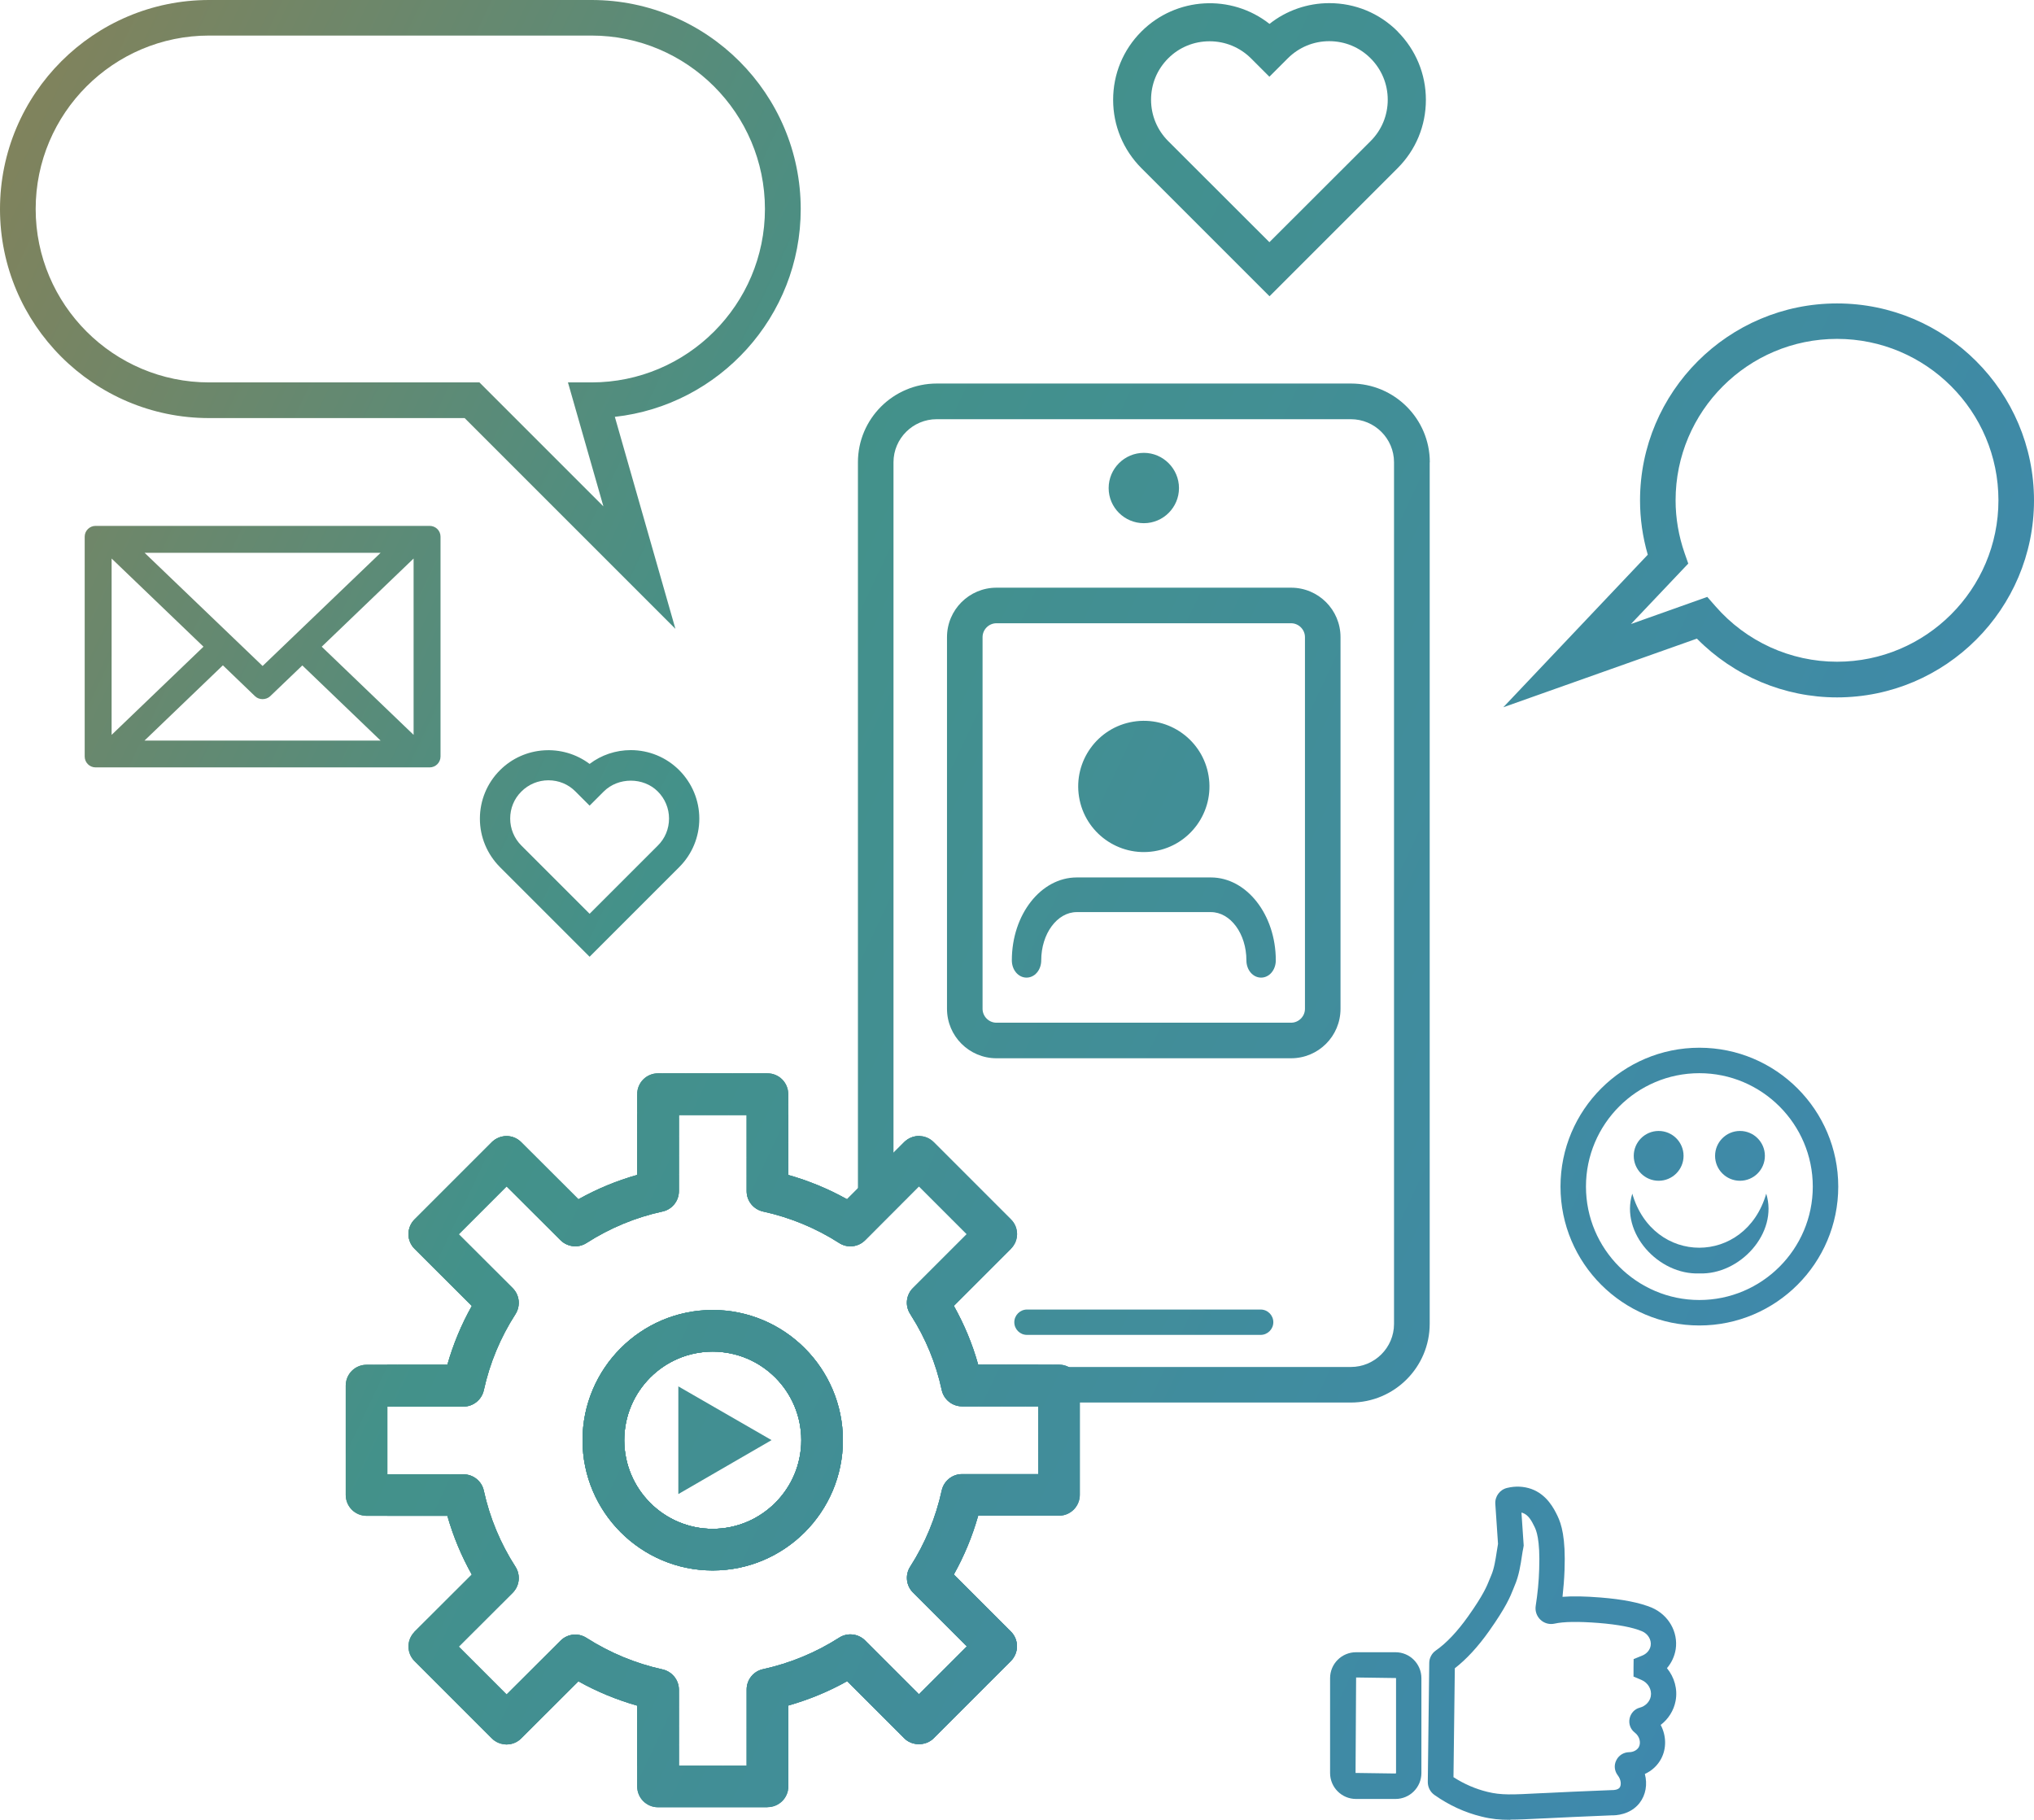<svg xmlns="http://www.w3.org/2000/svg" xmlns:xlink="http://www.w3.org/1999/xlink" id="Ebene_2" viewBox="0 0 181.32 162.23"><defs><style>      .cls-1 {        fill: url(#Unbenannter_Verlauf_77-100);      }      .cls-2 {        fill: url(#Unbenannter_Verlauf_77-101);      }      .cls-3 {        fill: url(#Unbenannter_Verlauf_77-108);      }      .cls-4 {        fill: url(#Unbenannter_Verlauf_77-106);      }      .cls-5 {        fill: url(#Unbenannter_Verlauf_77-107);      }      .cls-6 {        fill: url(#Unbenannter_Verlauf_77-109);      }      .cls-7 {        fill: url(#Unbenannter_Verlauf_77-102);      }      .cls-8 {        fill: url(#Unbenannter_Verlauf_77-103);      }      .cls-9 {        fill: url(#Unbenannter_Verlauf_77-104);      }      .cls-10 {        fill: url(#Unbenannter_Verlauf_77-105);      }      .cls-11 {        fill: url(#Unbenannter_Verlauf_77-140);      }      .cls-12 {        fill: url(#Unbenannter_Verlauf_77-149);      }      .cls-13 {        fill: url(#Unbenannter_Verlauf_77-143);      }      .cls-14 {        fill: url(#Unbenannter_Verlauf_77-142);      }      .cls-15 {        fill: url(#Unbenannter_Verlauf_77-145);      }      .cls-16 {        fill: url(#Unbenannter_Verlauf_77-141);      }      .cls-17 {        fill: url(#Unbenannter_Verlauf_77-148);      }      .cls-18 {        fill: url(#Unbenannter_Verlauf_77-144);      }      .cls-19 {        fill: url(#Unbenannter_Verlauf_77-146);      }      .cls-20 {        fill: url(#Unbenannter_Verlauf_77-147);      }      .cls-21 {        fill: url(#Unbenannter_Verlauf_77-161);      }      .cls-22 {        fill: url(#Unbenannter_Verlauf_77-160);      }      .cls-23 {        fill: url(#Unbenannter_Verlauf_77-152);      }      .cls-24 {        fill: url(#Unbenannter_Verlauf_77-153);      }      .cls-25 {        fill: url(#Unbenannter_Verlauf_77-154);      }      .cls-26 {        fill: url(#Unbenannter_Verlauf_77-155);      }      .cls-27 {        fill: url(#Unbenannter_Verlauf_77-150);      }      .cls-28 {        fill: url(#Unbenannter_Verlauf_77-156);      }      .cls-29 {        fill: url(#Unbenannter_Verlauf_77-157);      }      .cls-30 {        fill: url(#Unbenannter_Verlauf_77-158);      }      .cls-31 {        fill: url(#Unbenannter_Verlauf_77-159);      }      .cls-32 {        fill: url(#Unbenannter_Verlauf_77-151);      }      .cls-33 {        fill: url(#Unbenannter_Verlauf_77-170);      }      .cls-34 {        fill: url(#Unbenannter_Verlauf_77-173);      }      .cls-35 {        fill: url(#Unbenannter_Verlauf_77-172);      }      .cls-36 {        fill: url(#Unbenannter_Verlauf_77-175);      }      .cls-37 {        fill: url(#Unbenannter_Verlauf_77-177);      }      .cls-38 {        fill: url(#Unbenannter_Verlauf_77-174);      }      .cls-39 {        fill: url(#Unbenannter_Verlauf_77-176);      }      .cls-40 {        fill: url(#Unbenannter_Verlauf_77-178);      }      .cls-41 {        fill: url(#Unbenannter_Verlauf_77-179);      }      .cls-42 {        fill: url(#Unbenannter_Verlauf_77-171);      }      .cls-43 {        fill: url(#Unbenannter_Verlauf_77-114);      }      .cls-44 {        fill: url(#Unbenannter_Verlauf_77-111);      }      .cls-45 {        fill: url(#Unbenannter_Verlauf_77-116);      }      .cls-46 {        fill: url(#Unbenannter_Verlauf_77-113);      }      .cls-47 {        fill: url(#Unbenannter_Verlauf_77-112);      }      .cls-48 {        fill: url(#Unbenannter_Verlauf_77-119);      }      .cls-49 {        fill: url(#Unbenannter_Verlauf_77-118);      }      .cls-50 {        fill: url(#Unbenannter_Verlauf_77-115);      }      .cls-51 {        fill: url(#Unbenannter_Verlauf_77-117);      }      .cls-52 {        fill: url(#Unbenannter_Verlauf_77-110);      }      .cls-53 {        fill: url(#Unbenannter_Verlauf_77-184);      }      .cls-54 {        fill: url(#Unbenannter_Verlauf_77-189);      }      .cls-55 {        fill: url(#Unbenannter_Verlauf_77-183);      }      .cls-56 {        fill: url(#Unbenannter_Verlauf_77-185);      }      .cls-57 {        fill: url(#Unbenannter_Verlauf_77-180);      }      .cls-58 {        fill: url(#Unbenannter_Verlauf_77-181);      }      .cls-59 {        fill: url(#Unbenannter_Verlauf_77-188);      }      .cls-60 {        fill: url(#Unbenannter_Verlauf_77-182);      }      .cls-61 {        fill: url(#Unbenannter_Verlauf_77-187);      }      .cls-62 {        fill: url(#Unbenannter_Verlauf_77-139);      }      .cls-63 {        fill: url(#Unbenannter_Verlauf_77-137);      }      .cls-64 {        fill: url(#Unbenannter_Verlauf_77-136);      }      .cls-65 {        fill: url(#Unbenannter_Verlauf_77-138);      }      .cls-66 {        fill: url(#Unbenannter_Verlauf_77-135);      }      .cls-67 {        fill: url(#Unbenannter_Verlauf_77-134);      }      .cls-68 {        fill: url(#Unbenannter_Verlauf_77-130);      }      .cls-69 {        fill: url(#Unbenannter_Verlauf_77-186);      }      .cls-70 {        fill: url(#Unbenannter_Verlauf_77-131);      }      .cls-71 {        fill: url(#Unbenannter_Verlauf_77-132);      }      .cls-72 {        fill: url(#Unbenannter_Verlauf_77-133);      }      .cls-73 {        fill: url(#Unbenannter_Verlauf_77-166);      }      .cls-74 {        fill: url(#Unbenannter_Verlauf_77-167);      }      .cls-75 {        fill: url(#Unbenannter_Verlauf_77-168);      }      .cls-76 {        fill: url(#Unbenannter_Verlauf_77-165);      }      .cls-77 {        fill: url(#Unbenannter_Verlauf_77-169);      }      .cls-78 {        fill: url(#Unbenannter_Verlauf_77-162);      }      .cls-79 {        fill: url(#Unbenannter_Verlauf_77-163);      }      .cls-80 {        fill: url(#Unbenannter_Verlauf_77-164);      }      .cls-81 {        fill: url(#Unbenannter_Verlauf_77-121);      }      .cls-82 {        fill: url(#Unbenannter_Verlauf_77-122);      }      .cls-83 {        fill: url(#Unbenannter_Verlauf_77-123);      }      .cls-84 {        fill: url(#Unbenannter_Verlauf_77-124);      }      .cls-85 {        fill: url(#Unbenannter_Verlauf_77-125);      }      .cls-86 {        fill: url(#Unbenannter_Verlauf_77-126);      }      .cls-87 {        fill: url(#Unbenannter_Verlauf_77-127);      }      .cls-88 {        fill: url(#Unbenannter_Verlauf_77-128);      }      .cls-89 {        fill: url(#Unbenannter_Verlauf_77-129);      }      .cls-90 {        fill: url(#Unbenannter_Verlauf_77-120);      }      .cls-91 {        fill: url(#Unbenannter_Verlauf_77-196);      }      .cls-92 {        fill: url(#Unbenannter_Verlauf_77-195);      }      .cls-93 {        fill: url(#Unbenannter_Verlauf_77-197);      }      .cls-94 {        fill: url(#Unbenannter_Verlauf_77-190);      }      .cls-95 {        fill: url(#Unbenannter_Verlauf_77-192);      }      .cls-96 {        fill: url(#Unbenannter_Verlauf_77-194);      }      .cls-97 {        fill: url(#Unbenannter_Verlauf_77-191);      }      .cls-98 {        fill: url(#Unbenannter_Verlauf_77-193);      }      .cls-99 {        fill: url(#Unbenannter_Verlauf_77-19);      }      .cls-100 {        fill: url(#Unbenannter_Verlauf_77-10);      }      .cls-101 {        fill: url(#Unbenannter_Verlauf_77-12);      }      .cls-102 {        fill: url(#Unbenannter_Verlauf_77-14);      }      .cls-103 {        fill: url(#Unbenannter_Verlauf_77-11);      }      .cls-104 {        fill: url(#Unbenannter_Verlauf_77-17);      }      .cls-105 {        fill: url(#Unbenannter_Verlauf_77-16);      }      .cls-106 {        fill: url(#Unbenannter_Verlauf_77-13);      }      .cls-107 {        fill: url(#Unbenannter_Verlauf_77-18);      }      .cls-108 {        fill: url(#Unbenannter_Verlauf_77-15);      }      .cls-109 {        fill: url(#Unbenannter_Verlauf_77-65);      }      .cls-110 {        fill: url(#Unbenannter_Verlauf_77-66);      }      .cls-111 {        fill: url(#Unbenannter_Verlauf_77-63);      }      .cls-112 {        fill: url(#Unbenannter_Verlauf_77-64);      }      .cls-113 {        fill: url(#Unbenannter_Verlauf_77-61);      }      .cls-114 {        fill: url(#Unbenannter_Verlauf_77-62);      }      .cls-115 {        fill: url(#Unbenannter_Verlauf_77-60);      }      .cls-116 {        fill: url(#Unbenannter_Verlauf_77-69);      }      .cls-117 {        fill: url(#Unbenannter_Verlauf_77-67);      }      .cls-118 {        fill: url(#Unbenannter_Verlauf_77-68);      }      .cls-119 {        fill: url(#Unbenannter_Verlauf_77-50);      }      .cls-120 {        fill: url(#Unbenannter_Verlauf_77-54);      }      .cls-121 {        fill: url(#Unbenannter_Verlauf_77-53);      }      .cls-122 {        fill: url(#Unbenannter_Verlauf_77-55);      }      .cls-123 {        fill: url(#Unbenannter_Verlauf_77-51);      }      .cls-124 {        fill: url(#Unbenannter_Verlauf_77-52);      }      .cls-125 {        fill: url(#Unbenannter_Verlauf_77-40);      }      .cls-126 {        fill: url(#Unbenannter_Verlauf_77-41);      }      .cls-127 {        fill: url(#Unbenannter_Verlauf_77-44);      }      .cls-128 {        fill: url(#Unbenannter_Verlauf_77-45);      }      .cls-129 {        fill: url(#Unbenannter_Verlauf_77-42);      }      .cls-130 {        fill: url(#Unbenannter_Verlauf_77-43);      }      .cls-131 {        fill: url(#Unbenannter_Verlauf_77-56);      }      .cls-132 {        fill: url(#Unbenannter_Verlauf_77-57);      }      .cls-133 {        fill: url(#Unbenannter_Verlauf_77-58);      }      .cls-134 {        fill: url(#Unbenannter_Verlauf_77-59);      }      .cls-135 {        fill: url(#Unbenannter_Verlauf_77-90);      }      .cls-136 {        fill: url(#Unbenannter_Verlauf_77-94);      }      .cls-137 {        fill: url(#Unbenannter_Verlauf_77-91);      }      .cls-138 {        fill: url(#Unbenannter_Verlauf_77-92);      }      .cls-139 {        fill: url(#Unbenannter_Verlauf_77-98);      }      .cls-140 {        fill: url(#Unbenannter_Verlauf_77-93);      }      .cls-141 {        fill: url(#Unbenannter_Verlauf_77-95);      }      .cls-142 {        fill: url(#Unbenannter_Verlauf_77-82);      }      .cls-143 {        fill: url(#Unbenannter_Verlauf_77-83);      }      .cls-144 {        fill: url(#Unbenannter_Verlauf_77-80);      }      .cls-145 {        fill: url(#Unbenannter_Verlauf_77-81);      }      .cls-146 {        fill: url(#Unbenannter_Verlauf_77-84);      }      .cls-147 {        fill: url(#Unbenannter_Verlauf_77-87);      }      .cls-148 {        fill: url(#Unbenannter_Verlauf_77-85);      }      .cls-149 {        fill: url(#Unbenannter_Verlauf_77-96);      }      .cls-150 {        fill: url(#Unbenannter_Verlauf_77-97);      }      .cls-151 {        fill: url(#Unbenannter_Verlauf_77-86);      }      .cls-152 {        fill: url(#Unbenannter_Verlauf_77-99);      }      .cls-153 {        fill: url(#Unbenannter_Verlauf_77-88);      }      .cls-154 {        fill: url(#Unbenannter_Verlauf_77-89);      }      .cls-155 {        fill: url(#Unbenannter_Verlauf_77-48);      }      .cls-156 {        fill: url(#Unbenannter_Verlauf_77-30);      }      .cls-157 {        fill: url(#Unbenannter_Verlauf_77-31);      }      .cls-158 {        fill: url(#Unbenannter_Verlauf_77-32);      }      .cls-159 {        fill: url(#Unbenannter_Verlauf_77-33);      }      .cls-160 {        fill: url(#Unbenannter_Verlauf_77-34);      }      .cls-161 {        fill: url(#Unbenannter_Verlauf_77-35);      }      .cls-162 {        fill: url(#Unbenannter_Verlauf_77-76);      }      .cls-163 {        fill: url(#Unbenannter_Verlauf_77-70);      }      .cls-164 {        fill: url(#Unbenannter_Verlauf_77-71);      }      .cls-165 {        fill: url(#Unbenannter_Verlauf_77-79);      }      .cls-166 {        fill: url(#Unbenannter_Verlauf_77-74);      }      .cls-167 {        fill: url(#Unbenannter_Verlauf_77-73);      }      .cls-168 {        fill: url(#Unbenannter_Verlauf_77-75);      }      .cls-169 {        fill: url(#Unbenannter_Verlauf_77-72);      }      .cls-170 {        fill: url(#Unbenannter_Verlauf_77-78);      }      .cls-171 {        fill: url(#Unbenannter_Verlauf_77-77);      }      .cls-172 {        fill: url(#Unbenannter_Verlauf_77-23);      }      .cls-173 {        fill: url(#Unbenannter_Verlauf_77-20);      }      .cls-174 {        fill: url(#Unbenannter_Verlauf_77-21);      }      .cls-175 {        fill: url(#Unbenannter_Verlauf_77-24);      }      .cls-176 {        fill: url(#Unbenannter_Verlauf_77-25);      }      .cls-177 {        fill: url(#Unbenannter_Verlauf_77-22);      }      .cls-178 {        fill: url(#Unbenannter_Verlauf_77-47);      }      .cls-179 {        fill: url(#Unbenannter_Verlauf_77-46);      }      .cls-180 {        fill: url(#Unbenannter_Verlauf_77-49);      }      .cls-181 {        fill: url(#Unbenannter_Verlauf_77-39);      }      .cls-182 {        fill: url(#Unbenannter_Verlauf_77-38);      }      .cls-183 {        fill: url(#Unbenannter_Verlauf_77-36);      }      .cls-184 {        fill: url(#Unbenannter_Verlauf_77-37);      }      .cls-185 {        fill: url(#Unbenannter_Verlauf_77-28);      }      .cls-186 {        fill: url(#Unbenannter_Verlauf_77-29);      }      .cls-187 {        fill: url(#Unbenannter_Verlauf_77-26);      }      .cls-188 {        fill: url(#Unbenannter_Verlauf_77-27);      }      .cls-189 {        fill: url(#Unbenannter_Verlauf_77-4);      }      .cls-190 {        fill: url(#Unbenannter_Verlauf_77-5);      }      .cls-191 {        fill: url(#Unbenannter_Verlauf_77-2);      }      .cls-192 {        fill: url(#Unbenannter_Verlauf_77-3);      }      .cls-193 {        fill: url(#Unbenannter_Verlauf_77-8);      }      .cls-194 {        fill: url(#Unbenannter_Verlauf_77-9);      }      .cls-195 {        fill: url(#Unbenannter_Verlauf_77-6);      }      .cls-196 {        fill: url(#Unbenannter_Verlauf_77-7);      }      .cls-197 {        fill: url(#Unbenannter_Verlauf_77);      }      .cls-198 {        clip-path: url(#clippath);      }    </style><linearGradient id="Unbenannter_Verlauf_77" data-name="Unbenannter Verlauf 77" x1="-161.29" y1="-47.05" x2="787.17" y2="401.77" gradientUnits="userSpaceOnUse"><stop offset="0" stop-color="#f60"></stop><stop offset=".07" stop-color="#cd7124"></stop><stop offset=".22" stop-color="#528d7e"></stop><stop offset=".24" stop-color="#43918a"></stop><stop offset=".38" stop-color="#3d86b6"></stop><stop offset=".61" stop-color="#9d0b51"></stop><stop offset=".81" stop-color="#ab2320"></stop><stop offset="1" stop-color="#ffb6ac"></stop></linearGradient><linearGradient id="Unbenannter_Verlauf_77-2" data-name="Unbenannter Verlauf 77" x1="-148.14" y1="-74.85" x2="800.32" y2="373.97" xlink:href="#Unbenannter_Verlauf_77"></linearGradient><linearGradient id="Unbenannter_Verlauf_77-3" data-name="Unbenannter Verlauf 77" x1="-176.89" y1="-14.09" x2="771.57" y2="434.73" xlink:href="#Unbenannter_Verlauf_77"></linearGradient><linearGradient id="Unbenannter_Verlauf_77-4" data-name="Unbenannter Verlauf 77" x1="-159.69" y1="-50.45" x2="788.78" y2="398.37" xlink:href="#Unbenannter_Verlauf_77"></linearGradient><linearGradient id="Unbenannter_Verlauf_77-5" data-name="Unbenannter Verlauf 77" x1="-150.65" y1="-69.54" x2="797.81" y2="379.28" xlink:href="#Unbenannter_Verlauf_77"></linearGradient><linearGradient id="Unbenannter_Verlauf_77-6" data-name="Unbenannter Verlauf 77" x1="-187.01" y1="7.29" x2="761.46" y2="456.11" xlink:href="#Unbenannter_Verlauf_77"></linearGradient><linearGradient id="Unbenannter_Verlauf_77-7" data-name="Unbenannter Verlauf 77" x1="-182.42" y1="-2.4" x2="766.04" y2="446.42" xlink:href="#Unbenannter_Verlauf_77"></linearGradient><linearGradient id="Unbenannter_Verlauf_77-8" data-name="Unbenannter Verlauf 77" x1="-163.16" y1="-43.11" x2="785.31" y2="405.71" xlink:href="#Unbenannter_Verlauf_77"></linearGradient><linearGradient id="Unbenannter_Verlauf_77-9" data-name="Unbenannter Verlauf 77" x1="-162.76" y1="-43.95" x2="785.7" y2="404.87" xlink:href="#Unbenannter_Verlauf_77"></linearGradient><linearGradient id="Unbenannter_Verlauf_77-10" data-name="Unbenannter Verlauf 77" x1="-161.44" y1="-46.75" x2="787.03" y2="402.07" xlink:href="#Unbenannter_Verlauf_77"></linearGradient><linearGradient id="Unbenannter_Verlauf_77-11" data-name="Unbenannter Verlauf 77" x1="-164.36" y1="-40.57" x2="784.1" y2="408.25" xlink:href="#Unbenannter_Verlauf_77"></linearGradient><linearGradient id="Unbenannter_Verlauf_77-12" data-name="Unbenannter Verlauf 77" x1="-139.79" y1="-92.49" x2="808.67" y2="356.33" xlink:href="#Unbenannter_Verlauf_77"></linearGradient><linearGradient id="Unbenannter_Verlauf_77-13" data-name="Unbenannter Verlauf 77" x1="-133.76" y1="-105.23" x2="814.7" y2="343.59" xlink:href="#Unbenannter_Verlauf_77"></linearGradient><linearGradient id="Unbenannter_Verlauf_77-14" data-name="Unbenannter Verlauf 77" x1="-169.31" y1="-30.11" x2="779.16" y2="418.71" xlink:href="#Unbenannter_Verlauf_77"></linearGradient><linearGradient id="Unbenannter_Verlauf_77-15" data-name="Unbenannter Verlauf 77" x1="-167.98" y1="-32.92" x2="780.48" y2="415.9" xlink:href="#Unbenannter_Verlauf_77"></linearGradient><linearGradient id="Unbenannter_Verlauf_77-16" data-name="Unbenannter Verlauf 77" x1="-158.43" y1="-53.11" x2="790.04" y2="395.71" gradientTransform="translate(12.55 -15.43) rotate(9.22)" xlink:href="#Unbenannter_Verlauf_77"></linearGradient><linearGradient id="Unbenannter_Verlauf_77-17" data-name="Unbenannter Verlauf 77" x1="-163.63" y1="-42.12" x2="784.84" y2="406.7" xlink:href="#Unbenannter_Verlauf_77"></linearGradient><linearGradient id="Unbenannter_Verlauf_77-18" data-name="Unbenannter Verlauf 77" x1="-187.99" y1="9.37" x2="760.47" y2="458.19" xlink:href="#Unbenannter_Verlauf_77"></linearGradient><linearGradient id="Unbenannter_Verlauf_77-19" data-name="Unbenannter Verlauf 77" x1="-187.99" y1="9.37" x2="760.47" y2="458.19" xlink:href="#Unbenannter_Verlauf_77"></linearGradient><clipPath id="clippath"><path class="cls-99" d="M68.41,161.11h-9.75c-1.03,0-1.86-.83-1.86-1.86v-7.2c-1.82-.52-3.58-1.24-5.24-2.17l-5.1,5.09c-.72.72-1.9.72-2.62,0l-6.89-6.89c-.35-.35-.54-.82-.54-1.31s.2-.96.55-1.31l5.1-5.09c-.93-1.66-1.66-3.41-2.18-5.24h-7.2c-1.03,0-1.86-.83-1.86-1.86v-9.75c0-1.03.83-1.86,1.86-1.86h7.2c.52-1.83,1.25-3.59,2.18-5.24l-5.1-5.09c-.35-.35-.55-.82-.55-1.31s.2-.97.54-1.31l6.89-6.89c.73-.72,1.9-.73,2.62,0l5.1,5.09c1.67-.93,3.42-1.66,5.24-2.17v-7.2c0-1.03.83-1.86,1.86-1.86h9.75c1.03,0,1.86.83,1.86,1.86v7.2c1.82.52,3.58,1.24,5.24,2.17l5.1-5.1c.73-.72,1.9-.72,2.62,0l6.89,6.89c.73.72.73,1.9,0,2.62l-5.09,5.09c.93,1.66,1.66,3.41,2.17,5.24h7.2c1.03,0,1.86.83,1.86,1.86v9.75c0,1.03-.83,1.86-1.86,1.86h-7.2c-.52,1.83-1.24,3.58-2.17,5.24l5.09,5.09c.35.35.54.82.54,1.31s-.2.96-.54,1.31l-6.89,6.89c-.7.7-1.93.7-2.62,0l-5.09-5.09c-1.66.93-3.42,1.65-5.24,2.17v7.2c0,1.03-.83,1.86-1.86,1.86ZM60.52,157.4h6.04v-6.79c0-.87.61-1.63,1.46-1.81,2.41-.53,4.69-1.47,6.79-2.81.73-.47,1.7-.36,2.31.25l4.8,4.8,4.27-4.27-4.8-4.8c-.62-.62-.72-1.58-.25-2.31,1.34-2.09,2.28-4.37,2.81-6.79.19-.85.94-1.46,1.81-1.46h6.79v-6.04h-6.79c-.87,0-1.63-.61-1.81-1.46-.51-2.36-1.43-4.6-2.73-6.64-.04-.06-.07-.11-.1-.17,0,.01-.04-.06-.08-.14-.36-.71-.22-1.58.35-2.14l4.8-4.8-4.27-4.27-4.8,4.81c-.62.62-1.58.72-2.31.25-2.09-1.34-4.37-2.28-6.79-2.81-.85-.19-1.46-.94-1.46-1.81v-6.79h-6.04v6.79c0,.87-.61,1.63-1.46,1.81-2.4.52-4.69,1.47-6.78,2.81-.73.47-1.69.36-2.31-.25l-4.81-4.8-4.27,4.27,4.81,4.8c.62.62.72,1.58.25,2.32-1.34,2.08-2.29,4.36-2.82,6.78-.19.85-.94,1.46-1.81,1.46h-6.79v6.04h6.79c.87,0,1.63.61,1.81,1.46.53,2.42,1.48,4.7,2.82,6.78.47.74.37,1.7-.25,2.32l-4.81,4.8,4.27,4.27,4.81-4.8c.62-.62,1.58-.72,2.31-.25,2.1,1.34,4.38,2.28,6.78,2.81.85.19,1.46.94,1.46,1.81v6.79ZM63.53,140c-6.39,0-11.6-5.21-11.6-11.61s5.2-11.61,11.6-11.61,11.61,5.21,11.61,11.61-5.21,11.61-11.61,11.61ZM63.53,120.49c-4.35,0-7.88,3.54-7.88,7.9s3.54,7.9,7.88,7.9,7.9-3.54,7.9-7.9-3.54-7.9-7.9-7.9Z"></path></clipPath><linearGradient id="Unbenannter_Verlauf_77-20" data-name="Unbenannter Verlauf 77" x1="-18.74" y1="85.3" x2="130.02" y2="155.7" xlink:href="#Unbenannter_Verlauf_77"></linearGradient><linearGradient id="Unbenannter_Verlauf_77-21" data-name="Unbenannter Verlauf 77" x1="-186.52" y1="6.26" x2="761.94" y2="455.08" xlink:href="#Unbenannter_Verlauf_77"></linearGradient><linearGradient id="Unbenannter_Verlauf_77-22" data-name="Unbenannter Verlauf 77" x1="-186.66" y1="6.55" x2="761.81" y2="455.37" xlink:href="#Unbenannter_Verlauf_77"></linearGradient><linearGradient id="Unbenannter_Verlauf_77-23" data-name="Unbenannter Verlauf 77" x1="-186.8" y1="6.84" x2="761.67" y2="455.66" xlink:href="#Unbenannter_Verlauf_77"></linearGradient><linearGradient id="Unbenannter_Verlauf_77-24" data-name="Unbenannter Verlauf 77" x1="-186.93" y1="7.13" x2="761.53" y2="455.95" xlink:href="#Unbenannter_Verlauf_77"></linearGradient><linearGradient id="Unbenannter_Verlauf_77-25" data-name="Unbenannter Verlauf 77" x1="-187.07" y1="7.41" x2="761.4" y2="456.24" xlink:href="#Unbenannter_Verlauf_77"></linearGradient><linearGradient id="Unbenannter_Verlauf_77-26" data-name="Unbenannter Verlauf 77" x1="-187.21" y1="7.7" x2="761.26" y2="456.53" xlink:href="#Unbenannter_Verlauf_77"></linearGradient><linearGradient id="Unbenannter_Verlauf_77-27" data-name="Unbenannter Verlauf 77" x1="-187.34" y1="7.99" x2="761.12" y2="456.81" xlink:href="#Unbenannter_Verlauf_77"></linearGradient><linearGradient id="Unbenannter_Verlauf_77-28" data-name="Unbenannter Verlauf 77" x1="-187.56" y1="8.46" x2="760.9" y2="457.28" xlink:href="#Unbenannter_Verlauf_77"></linearGradient><linearGradient id="Unbenannter_Verlauf_77-29" data-name="Unbenannter Verlauf 77" x1="-188.04" y1="9.46" x2="760.43" y2="458.29" xlink:href="#Unbenannter_Verlauf_77"></linearGradient><linearGradient id="Unbenannter_Verlauf_77-30" data-name="Unbenannter Verlauf 77" x1="-188.47" y1="10.37" x2="760" y2="459.19" xlink:href="#Unbenannter_Verlauf_77"></linearGradient><linearGradient id="Unbenannter_Verlauf_77-31" data-name="Unbenannter Verlauf 77" x1="-188.66" y1="10.78" x2="759.8" y2="459.6" xlink:href="#Unbenannter_Verlauf_77"></linearGradient><linearGradient id="Unbenannter_Verlauf_77-32" data-name="Unbenannter Verlauf 77" x1="-188.8" y1="11.07" x2="759.67" y2="459.89" xlink:href="#Unbenannter_Verlauf_77"></linearGradient><linearGradient id="Unbenannter_Verlauf_77-33" data-name="Unbenannter Verlauf 77" x1="-188.94" y1="11.36" x2="759.53" y2="460.18" xlink:href="#Unbenannter_Verlauf_77"></linearGradient><linearGradient id="Unbenannter_Verlauf_77-34" data-name="Unbenannter Verlauf 77" x1="-189.07" y1="11.65" x2="759.39" y2="460.47" xlink:href="#Unbenannter_Verlauf_77"></linearGradient><linearGradient id="Unbenannter_Verlauf_77-35" data-name="Unbenannter Verlauf 77" x1="-189.21" y1="11.94" x2="759.26" y2="460.76" xlink:href="#Unbenannter_Verlauf_77"></linearGradient><linearGradient id="Unbenannter_Verlauf_77-36" data-name="Unbenannter Verlauf 77" x1="-189.35" y1="12.23" x2="759.12" y2="461.05" xlink:href="#Unbenannter_Verlauf_77"></linearGradient><linearGradient id="Unbenannter_Verlauf_77-37" data-name="Unbenannter Verlauf 77" x1="-189.48" y1="12.52" x2="758.98" y2="461.34" xlink:href="#Unbenannter_Verlauf_77"></linearGradient><linearGradient id="Unbenannter_Verlauf_77-38" data-name="Unbenannter Verlauf 77" x1="-185.76" y1="4.65" x2="762.7" y2="453.47" xlink:href="#Unbenannter_Verlauf_77"></linearGradient><linearGradient id="Unbenannter_Verlauf_77-39" data-name="Unbenannter Verlauf 77" x1="-185.9" y1="4.94" x2="762.57" y2="453.76" xlink:href="#Unbenannter_Verlauf_77"></linearGradient><linearGradient id="Unbenannter_Verlauf_77-40" data-name="Unbenannter Verlauf 77" x1="-186.03" y1="5.23" x2="762.43" y2="454.05" xlink:href="#Unbenannter_Verlauf_77"></linearGradient><linearGradient id="Unbenannter_Verlauf_77-41" data-name="Unbenannter Verlauf 77" x1="-186.17" y1="5.52" x2="762.29" y2="454.34" xlink:href="#Unbenannter_Verlauf_77"></linearGradient><linearGradient id="Unbenannter_Verlauf_77-42" data-name="Unbenannter Verlauf 77" x1="-186.31" y1="5.81" x2="762.16" y2="454.63" xlink:href="#Unbenannter_Verlauf_77"></linearGradient><linearGradient id="Unbenannter_Verlauf_77-43" data-name="Unbenannter Verlauf 77" x1="-186.45" y1="6.1" x2="762.02" y2="454.92" xlink:href="#Unbenannter_Verlauf_77"></linearGradient><linearGradient id="Unbenannter_Verlauf_77-44" data-name="Unbenannter Verlauf 77" x1="-186.58" y1="6.39" x2="761.88" y2="455.21" xlink:href="#Unbenannter_Verlauf_77"></linearGradient><linearGradient id="Unbenannter_Verlauf_77-45" data-name="Unbenannter Verlauf 77" x1="-186.72" y1="6.68" x2="761.75" y2="455.5" xlink:href="#Unbenannter_Verlauf_77"></linearGradient><linearGradient id="Unbenannter_Verlauf_77-46" data-name="Unbenannter Verlauf 77" x1="-186.86" y1="6.96" x2="761.61" y2="455.79" xlink:href="#Unbenannter_Verlauf_77"></linearGradient><linearGradient id="Unbenannter_Verlauf_77-47" data-name="Unbenannter Verlauf 77" x1="-186.99" y1="7.25" x2="761.47" y2="456.08" xlink:href="#Unbenannter_Verlauf_77"></linearGradient><linearGradient id="Unbenannter_Verlauf_77-48" data-name="Unbenannter Verlauf 77" x1="-187.22" y1="7.74" x2="761.24" y2="456.56" xlink:href="#Unbenannter_Verlauf_77"></linearGradient><linearGradient id="Unbenannter_Verlauf_77-49" data-name="Unbenannter Verlauf 77" x1="-187.61" y1="8.56" x2="760.86" y2="457.38" xlink:href="#Unbenannter_Verlauf_77"></linearGradient><linearGradient id="Unbenannter_Verlauf_77-50" data-name="Unbenannter Verlauf 77" x1="-188.01" y1="9.4" x2="760.46" y2="458.22" xlink:href="#Unbenannter_Verlauf_77"></linearGradient><linearGradient id="Unbenannter_Verlauf_77-51" data-name="Unbenannter Verlauf 77" x1="-188.44" y1="10.31" x2="760.03" y2="459.13" xlink:href="#Unbenannter_Verlauf_77"></linearGradient><linearGradient id="Unbenannter_Verlauf_77-52" data-name="Unbenannter Verlauf 77" x1="-188.81" y1="11.09" x2="759.66" y2="459.91" xlink:href="#Unbenannter_Verlauf_77"></linearGradient><linearGradient id="Unbenannter_Verlauf_77-53" data-name="Unbenannter Verlauf 77" x1="-189.01" y1="11.52" x2="759.45" y2="460.34" xlink:href="#Unbenannter_Verlauf_77"></linearGradient><linearGradient id="Unbenannter_Verlauf_77-54" data-name="Unbenannter Verlauf 77" x1="-189.15" y1="11.81" x2="759.32" y2="460.63" xlink:href="#Unbenannter_Verlauf_77"></linearGradient><linearGradient id="Unbenannter_Verlauf_77-55" data-name="Unbenannter Verlauf 77" x1="-189.29" y1="12.1" x2="759.18" y2="460.92" xlink:href="#Unbenannter_Verlauf_77"></linearGradient><linearGradient id="Unbenannter_Verlauf_77-56" data-name="Unbenannter Verlauf 77" x1="-189.42" y1="12.39" x2="759.04" y2="461.21" xlink:href="#Unbenannter_Verlauf_77"></linearGradient><linearGradient id="Unbenannter_Verlauf_77-57" data-name="Unbenannter Verlauf 77" x1="-189.56" y1="12.68" x2="758.91" y2="461.5" xlink:href="#Unbenannter_Verlauf_77"></linearGradient><linearGradient id="Unbenannter_Verlauf_77-58" data-name="Unbenannter Verlauf 77" x1="-189.7" y1="12.97" x2="758.77" y2="461.79" xlink:href="#Unbenannter_Verlauf_77"></linearGradient><linearGradient id="Unbenannter_Verlauf_77-59" data-name="Unbenannter Verlauf 77" x1="-189.83" y1="13.25" x2="758.63" y2="462.08" xlink:href="#Unbenannter_Verlauf_77"></linearGradient><linearGradient id="Unbenannter_Verlauf_77-60" data-name="Unbenannter Verlauf 77" x1="-189.97" y1="13.54" x2="758.5" y2="462.37" xlink:href="#Unbenannter_Verlauf_77"></linearGradient><linearGradient id="Unbenannter_Verlauf_77-61" data-name="Unbenannter Verlauf 77" x1="-190.11" y1="13.83" x2="758.36" y2="462.65" xlink:href="#Unbenannter_Verlauf_77"></linearGradient><linearGradient id="Unbenannter_Verlauf_77-62" data-name="Unbenannter Verlauf 77" x1="-190.24" y1="14.12" x2="758.22" y2="462.94" xlink:href="#Unbenannter_Verlauf_77"></linearGradient><linearGradient id="Unbenannter_Verlauf_77-63" data-name="Unbenannter Verlauf 77" x1="-182.17" y1="-2.95" x2="766.3" y2="445.88" xlink:href="#Unbenannter_Verlauf_77"></linearGradient><linearGradient id="Unbenannter_Verlauf_77-64" data-name="Unbenannter Verlauf 77" x1="-182.3" y1="-2.66" x2="766.16" y2="446.17" xlink:href="#Unbenannter_Verlauf_77"></linearGradient><linearGradient id="Unbenannter_Verlauf_77-65" data-name="Unbenannter Verlauf 77" x1="-182.44" y1="-2.37" x2="766.03" y2="446.45" xlink:href="#Unbenannter_Verlauf_77"></linearGradient><linearGradient id="Unbenannter_Verlauf_77-66" data-name="Unbenannter Verlauf 77" x1="-182.58" y1="-2.08" x2="765.89" y2="446.74" xlink:href="#Unbenannter_Verlauf_77"></linearGradient><linearGradient id="Unbenannter_Verlauf_77-67" data-name="Unbenannter Verlauf 77" x1="-182.71" y1="-1.79" x2="765.75" y2="447.03" xlink:href="#Unbenannter_Verlauf_77"></linearGradient><linearGradient id="Unbenannter_Verlauf_77-68" data-name="Unbenannter Verlauf 77" x1="-182.85" y1="-1.5" x2="765.61" y2="447.32" xlink:href="#Unbenannter_Verlauf_77"></linearGradient><linearGradient id="Unbenannter_Verlauf_77-69" data-name="Unbenannter Verlauf 77" x1="-182.99" y1="-1.21" x2="765.48" y2="447.61" xlink:href="#Unbenannter_Verlauf_77"></linearGradient><linearGradient id="Unbenannter_Verlauf_77-70" data-name="Unbenannter Verlauf 77" x1="-183.12" y1="-.92" x2="765.34" y2="447.9" xlink:href="#Unbenannter_Verlauf_77"></linearGradient><linearGradient id="Unbenannter_Verlauf_77-71" data-name="Unbenannter Verlauf 77" x1="-183.26" y1="-.63" x2="765.2" y2="448.19" xlink:href="#Unbenannter_Verlauf_77"></linearGradient><linearGradient id="Unbenannter_Verlauf_77-72" data-name="Unbenannter Verlauf 77" x1="-183.4" y1="-.34" x2="765.07" y2="448.48" xlink:href="#Unbenannter_Verlauf_77"></linearGradient><linearGradient id="Unbenannter_Verlauf_77-73" data-name="Unbenannter Verlauf 77" x1="-183.53" y1="-.05" x2="764.93" y2="448.77" xlink:href="#Unbenannter_Verlauf_77"></linearGradient><linearGradient id="Unbenannter_Verlauf_77-74" data-name="Unbenannter Verlauf 77" x1="-183.67" y1=".24" x2="764.79" y2="449.06" xlink:href="#Unbenannter_Verlauf_77"></linearGradient><linearGradient id="Unbenannter_Verlauf_77-75" data-name="Unbenannter Verlauf 77" x1="-183.81" y1=".52" x2="764.66" y2="449.35" xlink:href="#Unbenannter_Verlauf_77"></linearGradient><linearGradient id="Unbenannter_Verlauf_77-76" data-name="Unbenannter Verlauf 77" x1="-183.95" y1=".81" x2="764.52" y2="449.64" xlink:href="#Unbenannter_Verlauf_77"></linearGradient><linearGradient id="Unbenannter_Verlauf_77-77" data-name="Unbenannter Verlauf 77" x1="-184.08" y1="1.1" x2="764.38" y2="449.92" xlink:href="#Unbenannter_Verlauf_77"></linearGradient><linearGradient id="Unbenannter_Verlauf_77-78" data-name="Unbenannter Verlauf 77" x1="-184.22" y1="1.39" x2="764.25" y2="450.21" xlink:href="#Unbenannter_Verlauf_77"></linearGradient><linearGradient id="Unbenannter_Verlauf_77-79" data-name="Unbenannter Verlauf 77" x1="-184.36" y1="1.68" x2="764.11" y2="450.5" xlink:href="#Unbenannter_Verlauf_77"></linearGradient><linearGradient id="Unbenannter_Verlauf_77-80" data-name="Unbenannter Verlauf 77" x1="-184.49" y1="1.97" x2="763.97" y2="450.79" xlink:href="#Unbenannter_Verlauf_77"></linearGradient><linearGradient id="Unbenannter_Verlauf_77-81" data-name="Unbenannter Verlauf 77" x1="-184.63" y1="2.26" x2="763.84" y2="451.08" xlink:href="#Unbenannter_Verlauf_77"></linearGradient><linearGradient id="Unbenannter_Verlauf_77-82" data-name="Unbenannter Verlauf 77" x1="-184.77" y1="2.55" x2="763.7" y2="451.37" xlink:href="#Unbenannter_Verlauf_77"></linearGradient><linearGradient id="Unbenannter_Verlauf_77-83" data-name="Unbenannter Verlauf 77" x1="-184.9" y1="2.84" x2="763.56" y2="451.66" xlink:href="#Unbenannter_Verlauf_77"></linearGradient><linearGradient id="Unbenannter_Verlauf_77-84" data-name="Unbenannter Verlauf 77" x1="-185.04" y1="3.13" x2="763.43" y2="451.95" xlink:href="#Unbenannter_Verlauf_77"></linearGradient><linearGradient id="Unbenannter_Verlauf_77-85" data-name="Unbenannter Verlauf 77" x1="-185.29" y1="3.65" x2="763.18" y2="452.47" xlink:href="#Unbenannter_Verlauf_77"></linearGradient><linearGradient id="Unbenannter_Verlauf_77-86" data-name="Unbenannter Verlauf 77" x1="-185.68" y1="4.48" x2="762.78" y2="453.3" xlink:href="#Unbenannter_Verlauf_77"></linearGradient><linearGradient id="Unbenannter_Verlauf_77-87" data-name="Unbenannter Verlauf 77" x1="-186.13" y1="5.43" x2="762.33" y2="454.25" xlink:href="#Unbenannter_Verlauf_77"></linearGradient><linearGradient id="Unbenannter_Verlauf_77-88" data-name="Unbenannter Verlauf 77" x1="-186.55" y1="6.32" x2="761.91" y2="455.14" xlink:href="#Unbenannter_Verlauf_77"></linearGradient><linearGradient id="Unbenannter_Verlauf_77-89" data-name="Unbenannter Verlauf 77" x1="-186.79" y1="6.84" x2="761.67" y2="455.66" gradientTransform="translate(91.1 -9.87) rotate(39.09)" xlink:href="#Unbenannter_Verlauf_77"></linearGradient><linearGradient id="Unbenannter_Verlauf_77-90" data-name="Unbenannter Verlauf 77" x1="-187.04" y1="7.35" x2="761.43" y2="456.17" gradientTransform="translate(91.93 -10.16) rotate(39.09)" xlink:href="#Unbenannter_Verlauf_77"></linearGradient><linearGradient id="Unbenannter_Verlauf_77-91" data-name="Unbenannter Verlauf 77" x1="-187.28" y1="7.86" x2="761.18" y2="456.68" gradientTransform="translate(92.76 -10.46) rotate(39.09)" xlink:href="#Unbenannter_Verlauf_77"></linearGradient><linearGradient id="Unbenannter_Verlauf_77-92" data-name="Unbenannter Verlauf 77" x1="-187.52" y1="8.38" x2="760.94" y2="457.2" gradientTransform="translate(93.59 -10.75) rotate(39.09)" xlink:href="#Unbenannter_Verlauf_77"></linearGradient><linearGradient id="Unbenannter_Verlauf_77-93" data-name="Unbenannter Verlauf 77" x1="-187.77" y1="8.89" x2="760.7" y2="457.71" gradientTransform="translate(94.42 -11.05) rotate(39.09)" xlink:href="#Unbenannter_Verlauf_77"></linearGradient><linearGradient id="Unbenannter_Verlauf_77-94" data-name="Unbenannter Verlauf 77" x1="-188.01" y1="9.4" x2="760.46" y2="458.22" gradientTransform="translate(95.25 -11.34) rotate(39.09)" xlink:href="#Unbenannter_Verlauf_77"></linearGradient><linearGradient id="Unbenannter_Verlauf_77-95" data-name="Unbenannter Verlauf 77" x1="-188.25" y1="9.92" x2="760.21" y2="458.74" gradientTransform="translate(96.07 -11.63) rotate(39.09)" xlink:href="#Unbenannter_Verlauf_77"></linearGradient><linearGradient id="Unbenannter_Verlauf_77-96" data-name="Unbenannter Verlauf 77" x1="-188.5" y1="10.43" x2="759.97" y2="459.25" gradientTransform="translate(96.9 -11.93) rotate(39.09)" xlink:href="#Unbenannter_Verlauf_77"></linearGradient><linearGradient id="Unbenannter_Verlauf_77-97" data-name="Unbenannter Verlauf 77" x1="-188.74" y1="10.94" x2="759.73" y2="459.76" gradientTransform="translate(97.73 -12.22) rotate(39.09)" xlink:href="#Unbenannter_Verlauf_77"></linearGradient><linearGradient id="Unbenannter_Verlauf_77-98" data-name="Unbenannter Verlauf 77" x1="-188.98" y1="11.46" x2="759.48" y2="460.28" gradientTransform="translate(98.56 -12.52) rotate(39.09)" xlink:href="#Unbenannter_Verlauf_77"></linearGradient><linearGradient id="Unbenannter_Verlauf_77-99" data-name="Unbenannter Verlauf 77" x1="-189.22" y1="11.97" x2="759.24" y2="460.79" xlink:href="#Unbenannter_Verlauf_77"></linearGradient><linearGradient id="Unbenannter_Verlauf_77-100" data-name="Unbenannter Verlauf 77" x1="-189.47" y1="12.49" x2="759" y2="461.31" xlink:href="#Unbenannter_Verlauf_77"></linearGradient><linearGradient id="Unbenannter_Verlauf_77-101" data-name="Unbenannter Verlauf 77" x1="-189.92" y1="13.44" x2="758.55" y2="462.26" xlink:href="#Unbenannter_Verlauf_77"></linearGradient><linearGradient id="Unbenannter_Verlauf_77-102" data-name="Unbenannter Verlauf 77" x1="-190.37" y1="14.38" x2="758.1" y2="463.21" xlink:href="#Unbenannter_Verlauf_77"></linearGradient><linearGradient id="Unbenannter_Verlauf_77-103" data-name="Unbenannter Verlauf 77" x1="-190.75" y1="15.19" x2="757.72" y2="464.01" xlink:href="#Unbenannter_Verlauf_77"></linearGradient><linearGradient id="Unbenannter_Verlauf_77-104" data-name="Unbenannter Verlauf 77" x1="-190.96" y1="15.65" x2="757.5" y2="464.47" xlink:href="#Unbenannter_Verlauf_77"></linearGradient><linearGradient id="Unbenannter_Verlauf_77-105" data-name="Unbenannter Verlauf 77" x1="-191.1" y1="15.94" x2="757.36" y2="464.76" xlink:href="#Unbenannter_Verlauf_77"></linearGradient><linearGradient id="Unbenannter_Verlauf_77-106" data-name="Unbenannter Verlauf 77" x1="-191.24" y1="16.22" x2="757.23" y2="465.05" xlink:href="#Unbenannter_Verlauf_77"></linearGradient><linearGradient id="Unbenannter_Verlauf_77-107" data-name="Unbenannter Verlauf 77" x1="-191.37" y1="16.51" x2="757.09" y2="465.34" xlink:href="#Unbenannter_Verlauf_77"></linearGradient><linearGradient id="Unbenannter_Verlauf_77-108" data-name="Unbenannter Verlauf 77" x1="-191.51" y1="16.8" x2="756.95" y2="465.62" xlink:href="#Unbenannter_Verlauf_77"></linearGradient><linearGradient id="Unbenannter_Verlauf_77-109" data-name="Unbenannter Verlauf 77" x1="-191.65" y1="17.09" x2="756.82" y2="465.91" xlink:href="#Unbenannter_Verlauf_77"></linearGradient><linearGradient id="Unbenannter_Verlauf_77-110" data-name="Unbenannter Verlauf 77" x1="-191.79" y1="17.38" x2="756.68" y2="466.2" xlink:href="#Unbenannter_Verlauf_77"></linearGradient><linearGradient id="Unbenannter_Verlauf_77-111" data-name="Unbenannter Verlauf 77" x1="-191.92" y1="17.67" x2="756.54" y2="466.49" xlink:href="#Unbenannter_Verlauf_77"></linearGradient><linearGradient id="Unbenannter_Verlauf_77-112" data-name="Unbenannter Verlauf 77" x1="-192.06" y1="17.96" x2="756.41" y2="466.78" xlink:href="#Unbenannter_Verlauf_77"></linearGradient><linearGradient id="Unbenannter_Verlauf_77-113" data-name="Unbenannter Verlauf 77" x1="-192.2" y1="18.25" x2="756.27" y2="467.07" xlink:href="#Unbenannter_Verlauf_77"></linearGradient><linearGradient id="Unbenannter_Verlauf_77-114" data-name="Unbenannter Verlauf 77" x1="-192.33" y1="18.54" x2="756.13" y2="467.36" xlink:href="#Unbenannter_Verlauf_77"></linearGradient><linearGradient id="Unbenannter_Verlauf_77-115" data-name="Unbenannter Verlauf 77" x1="-192.47" y1="18.83" x2="756" y2="467.65" xlink:href="#Unbenannter_Verlauf_77"></linearGradient><linearGradient id="Unbenannter_Verlauf_77-116" data-name="Unbenannter Verlauf 77" x1="-192.61" y1="19.12" x2="755.86" y2="467.94" xlink:href="#Unbenannter_Verlauf_77"></linearGradient><linearGradient id="Unbenannter_Verlauf_77-117" data-name="Unbenannter Verlauf 77" x1="-192.74" y1="19.41" x2="755.72" y2="468.23" xlink:href="#Unbenannter_Verlauf_77"></linearGradient><linearGradient id="Unbenannter_Verlauf_77-118" data-name="Unbenannter Verlauf 77" x1="-192.88" y1="19.69" x2="755.59" y2="468.52" xlink:href="#Unbenannter_Verlauf_77"></linearGradient><linearGradient id="Unbenannter_Verlauf_77-119" data-name="Unbenannter Verlauf 77" x1="-193.02" y1="19.98" x2="755.45" y2="468.81" xlink:href="#Unbenannter_Verlauf_77"></linearGradient><linearGradient id="Unbenannter_Verlauf_77-120" data-name="Unbenannter Verlauf 77" x1="-193.15" y1="20.27" x2="755.31" y2="469.09" xlink:href="#Unbenannter_Verlauf_77"></linearGradient><linearGradient id="Unbenannter_Verlauf_77-121" data-name="Unbenannter Verlauf 77" x1="-193.29" y1="20.56" x2="755.18" y2="469.38" xlink:href="#Unbenannter_Verlauf_77"></linearGradient><linearGradient id="Unbenannter_Verlauf_77-122" data-name="Unbenannter Verlauf 77" x1="-193.43" y1="20.85" x2="755.04" y2="469.67" xlink:href="#Unbenannter_Verlauf_77"></linearGradient><linearGradient id="Unbenannter_Verlauf_77-123" data-name="Unbenannter Verlauf 77" x1="-193.56" y1="21.14" x2="754.9" y2="469.96" xlink:href="#Unbenannter_Verlauf_77"></linearGradient><linearGradient id="Unbenannter_Verlauf_77-124" data-name="Unbenannter Verlauf 77" x1="-193.7" y1="21.43" x2="754.76" y2="470.25" xlink:href="#Unbenannter_Verlauf_77"></linearGradient><linearGradient id="Unbenannter_Verlauf_77-125" data-name="Unbenannter Verlauf 77" x1="-193.84" y1="21.72" x2="754.63" y2="470.54" xlink:href="#Unbenannter_Verlauf_77"></linearGradient><linearGradient id="Unbenannter_Verlauf_77-126" data-name="Unbenannter Verlauf 77" x1="-181.41" y1="-4.55" x2="767.06" y2="444.27" xlink:href="#Unbenannter_Verlauf_77"></linearGradient><linearGradient id="Unbenannter_Verlauf_77-127" data-name="Unbenannter Verlauf 77" x1="-181.54" y1="-4.26" x2="766.92" y2="444.56" xlink:href="#Unbenannter_Verlauf_77"></linearGradient><linearGradient id="Unbenannter_Verlauf_77-128" data-name="Unbenannter Verlauf 77" x1="-181.68" y1="-3.97" x2="766.79" y2="444.85" xlink:href="#Unbenannter_Verlauf_77"></linearGradient><linearGradient id="Unbenannter_Verlauf_77-129" data-name="Unbenannter Verlauf 77" x1="-181.82" y1="-3.68" x2="766.65" y2="445.14" xlink:href="#Unbenannter_Verlauf_77"></linearGradient><linearGradient id="Unbenannter_Verlauf_77-130" data-name="Unbenannter Verlauf 77" x1="-181.95" y1="-3.4" x2="766.51" y2="445.43" xlink:href="#Unbenannter_Verlauf_77"></linearGradient><linearGradient id="Unbenannter_Verlauf_77-131" data-name="Unbenannter Verlauf 77" x1="-182.09" y1="-3.11" x2="766.38" y2="445.72" xlink:href="#Unbenannter_Verlauf_77"></linearGradient><linearGradient id="Unbenannter_Verlauf_77-132" data-name="Unbenannter Verlauf 77" x1="-182.23" y1="-2.82" x2="766.24" y2="446" xlink:href="#Unbenannter_Verlauf_77"></linearGradient><linearGradient id="Unbenannter_Verlauf_77-133" data-name="Unbenannter Verlauf 77" x1="-182.36" y1="-2.53" x2="766.1" y2="446.29" xlink:href="#Unbenannter_Verlauf_77"></linearGradient><linearGradient id="Unbenannter_Verlauf_77-134" data-name="Unbenannter Verlauf 77" x1="-182.5" y1="-2.24" x2="765.96" y2="446.58" xlink:href="#Unbenannter_Verlauf_77"></linearGradient><linearGradient id="Unbenannter_Verlauf_77-135" data-name="Unbenannter Verlauf 77" x1="-182.64" y1="-1.95" x2="765.83" y2="446.87" xlink:href="#Unbenannter_Verlauf_77"></linearGradient><linearGradient id="Unbenannter_Verlauf_77-136" data-name="Unbenannter Verlauf 77" x1="-182.77" y1="-1.66" x2="765.69" y2="447.16" xlink:href="#Unbenannter_Verlauf_77"></linearGradient><linearGradient id="Unbenannter_Verlauf_77-137" data-name="Unbenannter Verlauf 77" x1="-182.91" y1="-1.37" x2="765.55" y2="447.45" xlink:href="#Unbenannter_Verlauf_77"></linearGradient><linearGradient id="Unbenannter_Verlauf_77-138" data-name="Unbenannter Verlauf 77" x1="-183.05" y1="-1.08" x2="765.42" y2="447.74" xlink:href="#Unbenannter_Verlauf_77"></linearGradient><linearGradient id="Unbenannter_Verlauf_77-139" data-name="Unbenannter Verlauf 77" x1="-183.19" y1="-.79" x2="765.28" y2="448.03" xlink:href="#Unbenannter_Verlauf_77"></linearGradient><linearGradient id="Unbenannter_Verlauf_77-140" data-name="Unbenannter Verlauf 77" x1="-183.32" y1="-.5" x2="765.14" y2="448.32" xlink:href="#Unbenannter_Verlauf_77"></linearGradient><linearGradient id="Unbenannter_Verlauf_77-141" data-name="Unbenannter Verlauf 77" x1="-183.46" y1="-.21" x2="765.01" y2="448.61" xlink:href="#Unbenannter_Verlauf_77"></linearGradient><linearGradient id="Unbenannter_Verlauf_77-142" data-name="Unbenannter Verlauf 77" x1="-183.6" y1=".07" x2="764.87" y2="448.9" xlink:href="#Unbenannter_Verlauf_77"></linearGradient><linearGradient id="Unbenannter_Verlauf_77-143" data-name="Unbenannter Verlauf 77" x1="-183.73" y1=".36" x2="764.73" y2="449.19" xlink:href="#Unbenannter_Verlauf_77"></linearGradient><linearGradient id="Unbenannter_Verlauf_77-144" data-name="Unbenannter Verlauf 77" x1="-183.87" y1=".65" x2="764.6" y2="449.47" xlink:href="#Unbenannter_Verlauf_77"></linearGradient><linearGradient id="Unbenannter_Verlauf_77-145" data-name="Unbenannter Verlauf 77" x1="-184.01" y1=".94" x2="764.46" y2="449.76" xlink:href="#Unbenannter_Verlauf_77"></linearGradient><linearGradient id="Unbenannter_Verlauf_77-146" data-name="Unbenannter Verlauf 77" x1="-184.14" y1="1.23" x2="764.32" y2="450.05" xlink:href="#Unbenannter_Verlauf_77"></linearGradient><linearGradient id="Unbenannter_Verlauf_77-147" data-name="Unbenannter Verlauf 77" x1="-184.28" y1="1.52" x2="764.19" y2="450.34" xlink:href="#Unbenannter_Verlauf_77"></linearGradient><linearGradient id="Unbenannter_Verlauf_77-148" data-name="Unbenannter Verlauf 77" x1="-184.42" y1="1.81" x2="764.05" y2="450.63" xlink:href="#Unbenannter_Verlauf_77"></linearGradient><linearGradient id="Unbenannter_Verlauf_77-149" data-name="Unbenannter Verlauf 77" x1="-184.55" y1="2.1" x2="763.91" y2="450.92" xlink:href="#Unbenannter_Verlauf_77"></linearGradient><linearGradient id="Unbenannter_Verlauf_77-150" data-name="Unbenannter Verlauf 77" x1="-184.69" y1="2.39" x2="763.78" y2="451.21" xlink:href="#Unbenannter_Verlauf_77"></linearGradient><linearGradient id="Unbenannter_Verlauf_77-151" data-name="Unbenannter Verlauf 77" x1="-184.97" y1="2.98" x2="763.5" y2="451.8" xlink:href="#Unbenannter_Verlauf_77"></linearGradient><linearGradient id="Unbenannter_Verlauf_77-152" data-name="Unbenannter Verlauf 77" x1="-185.39" y1="3.86" x2="763.08" y2="452.68" xlink:href="#Unbenannter_Verlauf_77"></linearGradient><linearGradient id="Unbenannter_Verlauf_77-153" data-name="Unbenannter Verlauf 77" x1="-185.83" y1="4.81" x2="762.63" y2="453.63" xlink:href="#Unbenannter_Verlauf_77"></linearGradient><linearGradient id="Unbenannter_Verlauf_77-154" data-name="Unbenannter Verlauf 77" x1="-186.28" y1="5.76" x2="762.18" y2="454.58" xlink:href="#Unbenannter_Verlauf_77"></linearGradient><linearGradient id="Unbenannter_Verlauf_77-155" data-name="Unbenannter Verlauf 77" x1="-186.54" y1="6.3" x2="761.92" y2="455.12" xlink:href="#Unbenannter_Verlauf_77"></linearGradient><linearGradient id="Unbenannter_Verlauf_77-156" data-name="Unbenannter Verlauf 77" x1="-186.78" y1="6.81" x2="761.68" y2="455.63" gradientTransform="translate(91.09 -9.88) rotate(39.09)" xlink:href="#Unbenannter_Verlauf_77"></linearGradient><linearGradient id="Unbenannter_Verlauf_77-157" data-name="Unbenannter Verlauf 77" x1="-187.03" y1="7.33" x2="761.44" y2="456.15" gradientTransform="translate(91.92 -10.18) rotate(39.09)" xlink:href="#Unbenannter_Verlauf_77"></linearGradient><linearGradient id="Unbenannter_Verlauf_77-158" data-name="Unbenannter Verlauf 77" x1="-187.27" y1="7.84" x2="761.2" y2="456.66" gradientTransform="translate(92.75 -10.47) rotate(39.09)" xlink:href="#Unbenannter_Verlauf_77"></linearGradient><linearGradient id="Unbenannter_Verlauf_77-159" data-name="Unbenannter Verlauf 77" x1="-187.51" y1="8.35" x2="760.95" y2="457.18" gradientTransform="translate(93.58 -10.77) rotate(39.09)" xlink:href="#Unbenannter_Verlauf_77"></linearGradient><linearGradient id="Unbenannter_Verlauf_77-160" data-name="Unbenannter Verlauf 77" x1="-187.76" y1="8.87" x2="760.71" y2="457.69" gradientTransform="translate(94.41 -11.06) rotate(39.09)" xlink:href="#Unbenannter_Verlauf_77"></linearGradient><linearGradient id="Unbenannter_Verlauf_77-161" data-name="Unbenannter Verlauf 77" x1="-188" y1="9.38" x2="760.47" y2="458.2" gradientTransform="translate(95.24 -11.36) rotate(39.09)" xlink:href="#Unbenannter_Verlauf_77"></linearGradient><linearGradient id="Unbenannter_Verlauf_77-162" data-name="Unbenannter Verlauf 77" x1="-188.24" y1="9.89" x2="760.22" y2="458.72" gradientTransform="translate(96.07 -11.65) rotate(39.09)" xlink:href="#Unbenannter_Verlauf_77"></linearGradient><linearGradient id="Unbenannter_Verlauf_77-163" data-name="Unbenannter Verlauf 77" x1="-188.49" y1="10.41" x2="759.98" y2="459.23" gradientTransform="translate(96.9 -11.95) rotate(39.09)" xlink:href="#Unbenannter_Verlauf_77"></linearGradient><linearGradient id="Unbenannter_Verlauf_77-164" data-name="Unbenannter Verlauf 77" x1="-188.73" y1="10.92" x2="759.74" y2="459.74" gradientTransform="translate(97.73 -12.24) rotate(39.09)" xlink:href="#Unbenannter_Verlauf_77"></linearGradient><linearGradient id="Unbenannter_Verlauf_77-165" data-name="Unbenannter Verlauf 77" x1="-188.97" y1="11.43" x2="759.49" y2="460.26" gradientTransform="translate(98.56 -12.53) rotate(39.09)" xlink:href="#Unbenannter_Verlauf_77"></linearGradient><linearGradient id="Unbenannter_Verlauf_77-166" data-name="Unbenannter Verlauf 77" x1="-189.21" y1="11.95" x2="759.25" y2="460.77" gradientTransform="translate(99.39 -12.83) rotate(39.09)" xlink:href="#Unbenannter_Verlauf_77"></linearGradient><linearGradient id="Unbenannter_Verlauf_77-167" data-name="Unbenannter Verlauf 77" x1="-189.46" y1="12.46" x2="759.01" y2="461.28" xlink:href="#Unbenannter_Verlauf_77"></linearGradient><linearGradient id="Unbenannter_Verlauf_77-168" data-name="Unbenannter Verlauf 77" x1="-189.75" y1="13.09" x2="758.71" y2="461.91" xlink:href="#Unbenannter_Verlauf_77"></linearGradient><linearGradient id="Unbenannter_Verlauf_77-169" data-name="Unbenannter Verlauf 77" x1="-190.2" y1="14.04" x2="758.26" y2="462.86" xlink:href="#Unbenannter_Verlauf_77"></linearGradient><linearGradient id="Unbenannter_Verlauf_77-170" data-name="Unbenannter Verlauf 77" x1="-190.65" y1="14.99" x2="757.81" y2="463.81" xlink:href="#Unbenannter_Verlauf_77"></linearGradient><linearGradient id="Unbenannter_Verlauf_77-171" data-name="Unbenannter Verlauf 77" x1="-191.06" y1="15.84" x2="757.41" y2="464.66" xlink:href="#Unbenannter_Verlauf_77"></linearGradient><linearGradient id="Unbenannter_Verlauf_77-172" data-name="Unbenannter Verlauf 77" x1="-191.31" y1="16.39" x2="757.15" y2="465.21" xlink:href="#Unbenannter_Verlauf_77"></linearGradient><linearGradient id="Unbenannter_Verlauf_77-173" data-name="Unbenannter Verlauf 77" x1="-191.45" y1="16.67" x2="757.01" y2="465.5" xlink:href="#Unbenannter_Verlauf_77"></linearGradient><linearGradient id="Unbenannter_Verlauf_77-174" data-name="Unbenannter Verlauf 77" x1="-191.59" y1="16.96" x2="756.88" y2="465.79" xlink:href="#Unbenannter_Verlauf_77"></linearGradient><linearGradient id="Unbenannter_Verlauf_77-175" data-name="Unbenannter Verlauf 77" x1="-191.72" y1="17.26" x2="756.75" y2="466.08" xlink:href="#Unbenannter_Verlauf_77"></linearGradient><linearGradient id="Unbenannter_Verlauf_77-176" data-name="Unbenannter Verlauf 77" x1="-191.86" y1="17.54" x2="756.6" y2="466.36" xlink:href="#Unbenannter_Verlauf_77"></linearGradient><linearGradient id="Unbenannter_Verlauf_77-177" data-name="Unbenannter Verlauf 77" x1="-192" y1="17.83" x2="756.47" y2="466.65" xlink:href="#Unbenannter_Verlauf_77"></linearGradient><linearGradient id="Unbenannter_Verlauf_77-178" data-name="Unbenannter Verlauf 77" x1="-192.14" y1="18.12" x2="756.33" y2="466.94" xlink:href="#Unbenannter_Verlauf_77"></linearGradient><linearGradient id="Unbenannter_Verlauf_77-179" data-name="Unbenannter Verlauf 77" x1="-192.27" y1="18.41" x2="756.19" y2="467.23" xlink:href="#Unbenannter_Verlauf_77"></linearGradient><linearGradient id="Unbenannter_Verlauf_77-180" data-name="Unbenannter Verlauf 77" x1="-192.41" y1="18.7" x2="756.06" y2="467.52" xlink:href="#Unbenannter_Verlauf_77"></linearGradient><linearGradient id="Unbenannter_Verlauf_77-181" data-name="Unbenannter Verlauf 77" x1="-192.55" y1="18.99" x2="755.92" y2="467.81" xlink:href="#Unbenannter_Verlauf_77"></linearGradient><linearGradient id="Unbenannter_Verlauf_77-182" data-name="Unbenannter Verlauf 77" x1="-192.68" y1="19.28" x2="755.78" y2="468.1" xlink:href="#Unbenannter_Verlauf_77"></linearGradient><linearGradient id="Unbenannter_Verlauf_77-183" data-name="Unbenannter Verlauf 77" x1="-192.82" y1="19.57" x2="755.65" y2="468.39" xlink:href="#Unbenannter_Verlauf_77"></linearGradient><linearGradient id="Unbenannter_Verlauf_77-184" data-name="Unbenannter Verlauf 77" x1="-192.96" y1="19.86" x2="755.51" y2="468.68" xlink:href="#Unbenannter_Verlauf_77"></linearGradient><linearGradient id="Unbenannter_Verlauf_77-185" data-name="Unbenannter Verlauf 77" x1="-193.09" y1="20.14" x2="755.37" y2="468.97" xlink:href="#Unbenannter_Verlauf_77"></linearGradient><linearGradient id="Unbenannter_Verlauf_77-186" data-name="Unbenannter Verlauf 77" x1="-193.23" y1="20.43" x2="755.24" y2="469.26" xlink:href="#Unbenannter_Verlauf_77"></linearGradient><linearGradient id="Unbenannter_Verlauf_77-187" data-name="Unbenannter Verlauf 77" x1="-193.37" y1="20.72" x2="755.1" y2="469.54" xlink:href="#Unbenannter_Verlauf_77"></linearGradient><linearGradient id="Unbenannter_Verlauf_77-188" data-name="Unbenannter Verlauf 77" x1="-193.5" y1="21.01" x2="754.96" y2="469.83" xlink:href="#Unbenannter_Verlauf_77"></linearGradient><linearGradient id="Unbenannter_Verlauf_77-189" data-name="Unbenannter Verlauf 77" x1="-193.64" y1="21.3" x2="754.83" y2="470.12" xlink:href="#Unbenannter_Verlauf_77"></linearGradient><linearGradient id="Unbenannter_Verlauf_77-190" data-name="Unbenannter Verlauf 77" x1="-193.78" y1="21.59" x2="754.69" y2="470.41" xlink:href="#Unbenannter_Verlauf_77"></linearGradient><linearGradient id="Unbenannter_Verlauf_77-191" data-name="Unbenannter Verlauf 77" x1="-193.91" y1="21.88" x2="754.55" y2="470.7" xlink:href="#Unbenannter_Verlauf_77"></linearGradient><linearGradient id="Unbenannter_Verlauf_77-192" data-name="Unbenannter Verlauf 77" x1="-194.05" y1="22.17" x2="754.41" y2="470.99" xlink:href="#Unbenannter_Verlauf_77"></linearGradient><linearGradient id="Unbenannter_Verlauf_77-193" data-name="Unbenannter Verlauf 77" x1="-194.19" y1="22.46" x2="754.28" y2="471.28" xlink:href="#Unbenannter_Verlauf_77"></linearGradient><linearGradient id="Unbenannter_Verlauf_77-194" data-name="Unbenannter Verlauf 77" x1="-194.32" y1="22.75" x2="754.14" y2="471.57" xlink:href="#Unbenannter_Verlauf_77"></linearGradient><linearGradient id="Unbenannter_Verlauf_77-195" data-name="Unbenannter Verlauf 77" x1="-194.46" y1="23.04" x2="754" y2="471.86" xlink:href="#Unbenannter_Verlauf_77"></linearGradient><linearGradient id="Unbenannter_Verlauf_77-196" data-name="Unbenannter Verlauf 77" x1="-194.6" y1="23.33" x2="753.87" y2="472.15" xlink:href="#Unbenannter_Verlauf_77"></linearGradient><linearGradient id="Unbenannter_Verlauf_77-197" data-name="Unbenannter Verlauf 77" x1="-188.55" y1="10.55" x2="759.91" y2="459.37" xlink:href="#Unbenannter_Verlauf_77"></linearGradient></defs><g id="Ebene_3"><g><g><path class="cls-197" d="M127.45,41.21v76.8c0,3.87-3.15,7.02-7.03,7.02h-29.65v-3.17h29.65c2.12,0,3.85-1.72,3.85-3.84V41.21c0-2.12-1.73-3.84-3.85-3.84h-36.92c-2.12,0-3.85,1.72-3.85,3.84v62.03l-2.8,2.81c-.11.11-.24.23-.37.32V41.21c0-3.87,3.15-7.02,7.03-7.02h36.92c3.88,0,7.03,3.15,7.03,7.02Z"></path><path class="cls-191" d="M101.97,40.37c-1.73,0-3.14,1.41-3.14,3.14s1.41,3.13,3.14,3.13,3.13-1.41,3.13-3.13-1.41-3.14-3.13-3.14Z"></path><path class="cls-192" d="M112.38,119h-20.83c-.63,0-1.13-.51-1.13-1.13s.51-1.13,1.13-1.13h20.83c.63,0,1.13.51,1.13,1.13s-.51,1.13-1.13,1.13Z"></path></g><path class="cls-189" d="M115.09,52.39h-26.26c-2.43,0-4.41,1.97-4.41,4.41v33.13c0,2.44,1.98,4.41,4.41,4.41h26.26c2.44,0,4.41-1.97,4.41-4.41v-33.13c0-2.44-1.97-4.41-4.41-4.41ZM116.33,89.93c0,.68-.56,1.24-1.24,1.24h-26.26c-.68,0-1.24-.56-1.24-1.24v-33.13c0-.68.56-1.24,1.24-1.24h26.26c.68,0,1.24.56,1.24,1.24v33.13Z"></path><path class="cls-190" d="M60.21,56.06l-18.79-18.79h-22.79C8.36,37.27,0,28.91,0,18.64S8.36,0,18.64,0h34.1c10.28,0,18.64,8.36,18.64,18.64,0,9.58-7.26,17.49-16.57,18.52l5.4,18.9ZM18.64,3.17c-8.53,0-15.46,6.94-15.46,15.46s6.94,15.46,15.46,15.46h24.1l11.05,11.05-3.16-11.05h2.1c8.53,0,15.46-6.94,15.46-15.46s-6.94-15.46-15.46-15.46H18.64Z"></path><g><path class="cls-195" d="M124.4,160.37h-3.52c-1.28,0-2.31-1.04-2.31-2.31v-8.46c0-1.28,1.04-2.31,2.31-2.31h3.52c1.28,0,2.31,1.04,2.31,2.31v8.46c0,1.28-1.04,2.31-2.31,2.31ZM120.89,149.54l-.05,8.51,3.56.05s.05-.02.05-.05v-8.46l-3.56-.05Z"></path><path class="cls-196" d="M134.64,162.23c-.96,0-1.69-.07-2.57-.29-1.48-.36-2.9-1.01-4.2-1.93-.37-.26-.59-.69-.59-1.15l.13-10.62c0-.43.23-.86.58-1.1.95-.66,1.92-1.69,2.88-3.04,1.37-1.93,1.68-2.71,1.91-3.29.05-.13.1-.25.15-.36.27-.62.39-1.43.49-2.08.04-.28.08-.53.12-.74l-.24-3.55c-.05-.68.4-1.29,1.06-1.44.74-.18,1.47-.14,2.14.09,1.42.51,2.04,1.79,2.34,2.4.35.73.74,1.93.63,4.84-.03.79-.09,1.58-.18,2.38.9-.07,2-.05,3.38.06,2.01.16,3.51.46,4.59.91,1.49.65,2.35,2.17,2.12,3.7-.1.63-.37,1.21-.78,1.69.66.8.97,1.87.77,2.92-.16.86-.65,1.62-1.33,2.14.5.94.54,2.08.04,3.02-.32.6-.83,1.07-1.45,1.35.24.92.09,1.87-.48,2.6-.83,1.05-2.12,1.1-2.49,1.09-2.54.1-4.57.2-5.79.26l-.48.02c-1.16.06-2.03.1-2.76.1ZM129.56,158.42c.96.62,1.98,1.06,3.05,1.32,1.23.3,2.17.25,4.68.12l.48-.02c1.22-.06,3.26-.16,5.89-.26.22.01.57-.03.72-.22.16-.21.15-.69-.16-1.09-.3-.39-.36-.9-.14-1.34.21-.44.65-.72,1.14-.73.39,0,.73-.19.88-.47.18-.34.1-.92-.37-1.28-.38-.29-.56-.77-.46-1.25.1-.47.44-.85.91-.97.5-.13.89-.53.98-1.01.11-.6-.24-1.21-.83-1.46l-.71-.3v-.79s.01-.77.01-.77l.74-.3c.42-.16.72-.51.78-.91.08-.51-.25-1.05-.77-1.27-.83-.35-2.14-.6-3.88-.74-1.8-.14-3.12-.12-3.92.06-.45.1-.92-.03-1.25-.34-.34-.32-.5-.78-.43-1.24.17-1.09.28-2.18.31-3.26.1-2.72-.28-3.51-.41-3.78-.27-.56-.55-1.07-1.06-1.25-.04-.01-.07-.02-.11-.03l.2,2.94-.04.24c-.04.18-.08.42-.12.69-.11.74-.26,1.76-.65,2.65l-.12.3c-.27.68-.64,1.6-2.16,3.75-.99,1.4-2.02,2.51-3.05,3.31l-.12,9.7ZM146.77,154.43s0,0,0,0c0,0,0,0,0,0ZM147.12,152.67s0,0,0,0c0,0,0,0,0,0ZM129.68,148.27h0s0,0,0,0ZM139.13,143.52s0,0,0,0c0,0,0,0,0,0Z"></path></g><g><path class="cls-193" d="M151.49,118.16c-6.83,0-12.38-5.55-12.38-12.38s5.55-12.38,12.38-12.38,12.38,5.55,12.38,12.38-5.55,12.38-12.38,12.38ZM151.49,95.67c-5.58,0-10.11,4.54-10.11,10.11s4.54,10.11,10.11,10.11,10.11-4.54,10.11-10.11-4.54-10.11-10.11-10.11Z"></path><g><circle class="cls-194" cx="147.86" cy="103.04" r="2.22"></circle><circle class="cls-100" cx="155.11" cy="103.04" r="2.22"></circle></g><path class="cls-103" d="M145.51,106.41c1.86,6.43,10.08,6.42,11.94,0,1.09,3.5-2.34,7.25-5.97,7.11-3.63.14-7.06-3.6-5.97-7.11h0Z"></path></g><path class="cls-101" d="M134.01,63.05l12.88-13.6c-.46-1.59-.69-3.22-.69-4.84,0-9.68,7.88-17.56,17.56-17.56s17.56,7.88,17.56,17.56-7.88,17.56-17.56,17.56c-4.7,0-9.2-1.9-12.49-5.24l-17.26,6.12ZM152.21,53.23l.71.81c2.74,3.15,6.69,4.95,10.84,4.95,7.93,0,14.39-6.45,14.39-14.39s-6.45-14.39-14.39-14.39-14.39,6.45-14.39,14.39c0,1.59.27,3.18.81,4.73l.32.91-5.11,5.39,6.81-2.42Z"></path><g><path class="cls-106" d="M124.59,2.8c-1.63-1.63-3.79-2.52-6.09-2.52-1.94,0-3.82.65-5.33,1.85-3.4-2.68-8.32-2.42-11.42.68-1.63,1.63-2.52,3.79-2.52,6.09s.9,4.46,2.52,6.09l11.42,11.42,11.42-11.42c1.63-1.63,2.52-3.79,2.52-6.09s-.9-4.46-2.52-6.09ZM123.71,8.89c0,1.39-.54,2.7-1.53,3.69l-9.02,9.01-9.02-9.01c-.98-.98-1.53-2.29-1.53-3.69s.54-2.7,1.53-3.69c.98-.98,2.29-1.52,3.69-1.52s2.7.54,3.69,1.52l1.64,1.64,1.64-1.64c.98-.98,2.29-1.53,3.69-1.53s2.7.54,3.69,1.53c.98.98,1.53,2.29,1.53,3.69Z"></path><path class="cls-102" d="M56.23,66.87c-1.33,0-2.62.43-3.67,1.23-2.41-1.81-5.83-1.6-7.99.56-1.15,1.15-1.79,2.69-1.79,4.32s.64,3.16,1.79,4.32l7.99,7.99,7.99-7.99c1.15-1.15,1.79-2.69,1.79-4.32s-.64-3.16-1.79-4.32c-1.15-1.15-2.69-1.79-4.32-1.79ZM59.64,72.97c0,.91-.35,1.77-1,2.41l-6.08,6.08-6.08-6.08c-.64-.64-1-1.5-1-2.41s.35-1.77,1-2.41c.64-.64,1.5-1,2.41-1s1.77.35,2.41,1l1.26,1.26,1.26-1.26c1.29-1.29,3.54-1.29,4.82,0,.64.64,1,1.5,1,2.41Z"></path><path class="cls-108" d="M38.3,46.88H8.52c-.53,0-.97.43-.97.96v19.6c0,.53.43.97.97.97h29.78c.53,0,.97-.43.97-.97v-19.6c0-.53-.43-.96-.97-.96ZM36.87,49.79v15.72l-8.19-7.86,8.19-7.86ZM12.89,49.28h21.04l-10.52,10.09-10.52-10.09ZM23.78,61.75h0s0,0,0,0h0ZM19.87,59.31l2.87,2.76c.36.34.97.34,1.34,0l2.87-2.75,6.98,6.7H12.88l6.99-6.71ZM18.14,57.65l-8.19,7.86v-15.72l8.19,7.86Z"></path><circle class="cls-105" cx="101.96" cy="70.11" r="5.85" transform="translate(-9.91 17.24) rotate(-9.22)"></circle><path class="cls-104" d="M107.94,78.22h-11.95c-3.2,0-5.79,3.31-5.79,7.39,0,.86.58,1.54,1.31,1.54s1.31-.68,1.31-1.54c0-2.37,1.42-4.3,3.17-4.3h11.95c1.75,0,3.17,1.93,3.17,4.3,0,.86.58,1.54,1.31,1.54s1.31-.68,1.31-1.54c0-4.07-2.6-7.39-5.79-7.39Z"></path></g><g><path class="cls-107" d="M68.41,161.11h-9.75c-1.03,0-1.86-.83-1.86-1.86v-7.2c-1.82-.52-3.58-1.24-5.24-2.17l-5.1,5.09c-.72.72-1.9.72-2.62,0l-6.89-6.89c-.35-.35-.54-.82-.54-1.31s.2-.96.55-1.31l5.1-5.09c-.93-1.66-1.66-3.41-2.18-5.24h-7.2c-1.03,0-1.86-.83-1.86-1.86v-9.75c0-1.03.83-1.86,1.86-1.86h7.2c.52-1.83,1.25-3.59,2.18-5.24l-5.1-5.09c-.35-.35-.55-.82-.55-1.31s.2-.97.54-1.31l6.89-6.89c.73-.72,1.9-.73,2.62,0l5.1,5.09c1.67-.93,3.42-1.66,5.24-2.17v-7.2c0-1.03.83-1.86,1.86-1.86h9.75c1.03,0,1.86.83,1.86,1.86v7.2c1.82.52,3.58,1.24,5.24,2.17l5.1-5.1c.73-.72,1.9-.72,2.62,0l6.89,6.89c.73.72.73,1.9,0,2.62l-5.09,5.09c.93,1.66,1.66,3.41,2.17,5.24h7.2c1.03,0,1.86.83,1.86,1.86v9.75c0,1.03-.83,1.86-1.86,1.86h-7.2c-.52,1.83-1.24,3.58-2.17,5.24l5.09,5.09c.35.35.54.82.54,1.31s-.2.96-.54,1.31l-6.89,6.89c-.7.7-1.93.7-2.62,0l-5.09-5.09c-1.66.93-3.42,1.65-5.24,2.17v7.2c0,1.03-.83,1.86-1.86,1.86ZM60.52,157.4h6.04v-6.79c0-.87.61-1.63,1.46-1.81,2.41-.53,4.69-1.47,6.79-2.81.73-.47,1.7-.36,2.31.25l4.8,4.8,4.27-4.27-4.8-4.8c-.62-.62-.72-1.58-.25-2.31,1.34-2.09,2.28-4.37,2.81-6.79.19-.85.94-1.46,1.81-1.46h6.79v-6.04h-6.79c-.87,0-1.63-.61-1.81-1.46-.51-2.36-1.43-4.6-2.73-6.64-.04-.06-.07-.11-.1-.17,0,.01-.04-.06-.08-.14-.36-.71-.22-1.58.35-2.14l4.8-4.8-4.27-4.27-4.8,4.81c-.62.62-1.58.72-2.31.25-2.09-1.34-4.37-2.28-6.79-2.81-.85-.19-1.46-.94-1.46-1.81v-6.79h-6.04v6.79c0,.87-.61,1.63-1.46,1.81-2.4.52-4.69,1.47-6.78,2.81-.73.47-1.69.36-2.31-.25l-4.81-4.8-4.27,4.27,4.81,4.8c.62.62.72,1.58.25,2.32-1.34,2.08-2.29,4.36-2.82,6.78-.19.85-.94,1.46-1.81,1.46h-6.79v6.04h6.79c.87,0,1.63.61,1.81,1.46.53,2.42,1.48,4.7,2.82,6.78.47.74.37,1.7-.25,2.32l-4.81,4.8,4.27,4.27,4.81-4.8c.62-.62,1.58-.72,2.31-.25,2.1,1.34,4.38,2.28,6.78,2.81.85.19,1.46.94,1.46,1.81v6.79ZM63.53,140c-6.39,0-11.6-5.21-11.6-11.61s5.2-11.61,11.6-11.61,11.61,5.21,11.61,11.61-5.21,11.61-11.61,11.61ZM63.53,120.49c-4.35,0-7.88,3.54-7.88,7.9s3.54,7.9,7.88,7.9,7.9-3.54,7.9-7.9-3.54-7.9-7.9-7.9Z"></path><g class="cls-198"><polygon class="cls-173" points="55.67 120.49 55.64 120.51 55.64 120.49 55.67 120.49"></polygon><polygon class="cls-174" points="57.75 120.49 55.64 122.21 55.64 120.51 55.67 120.49 57.75 120.49"></polygon><polygon class="cls-177" points="59.84 120.49 55.64 123.9 55.64 122.21 57.75 120.49 59.84 120.49"></polygon><polygon class="cls-172" points="61.93 120.49 55.64 125.6 55.64 123.9 59.84 120.49 61.93 120.49"></polygon><polygon class="cls-175" points="64.01 120.49 55.64 127.29 55.64 125.6 61.93 120.49 64.01 120.49"></polygon><polygon class="cls-176" points="66.1 120.49 55.64 128.99 55.64 127.29 64.01 120.49 66.1 120.49"></polygon><polygon class="cls-187" points="68.18 120.49 55.64 130.68 55.64 128.99 66.1 120.49 68.18 120.49"></polygon><polygon class="cls-188" points="70.27 120.49 55.64 132.38 55.64 130.68 68.18 120.49 70.27 120.49"></polygon><polygon class="cls-185" points="71.42 121.25 55.64 134.07 55.64 132.38 70.27 120.49 71.42 120.49 71.42 121.25"></polygon><polygon class="cls-186" points="71.42 122.95 55.64 135.77 55.64 134.07 71.42 121.25 71.42 122.95"></polygon><polygon class="cls-156" points="71.42 124.64 57.09 136.29 55.64 136.29 55.64 135.77 71.42 122.95 71.42 124.64"></polygon><polygon class="cls-157" points="71.42 126.34 59.18 136.29 57.09 136.29 71.42 124.64 71.42 126.34"></polygon><polygon class="cls-158" points="71.42 128.03 61.27 136.29 59.18 136.29 71.42 126.34 71.42 128.03"></polygon><polygon class="cls-159" points="71.42 129.73 63.35 136.29 61.27 136.29 71.42 128.03 71.42 129.73"></polygon><polygon class="cls-160" points="71.42 131.42 65.44 136.29 63.35 136.29 71.42 129.73 71.42 131.42"></polygon><polygon class="cls-161" points="71.42 133.12 67.52 136.29 65.44 136.29 71.42 131.42 71.42 133.12"></polygon><polygon class="cls-183" points="71.42 134.81 69.61 136.29 67.52 136.29 71.42 133.12 71.42 134.81"></polygon><polygon class="cls-184" points="69.61 136.29 71.42 134.81 71.42 136.29 69.61 136.29"></polygon><polygon class="cls-182" points="53.98 116.78 51.93 118.44 51.93 116.78 53.98 116.78"></polygon><polygon class="cls-181" points="56.06 116.78 51.93 120.14 51.93 118.44 53.98 116.78 56.06 116.78"></polygon><polygon class="cls-125" points="58.15 116.78 51.93 121.83 51.93 120.14 56.06 116.78 58.15 116.78"></polygon><polygon class="cls-126" points="60.24 116.78 51.93 123.53 51.93 121.83 58.15 116.78 60.24 116.78"></polygon><polygon class="cls-129" points="62.32 116.78 51.93 125.22 51.93 123.53 60.24 116.78 62.32 116.78"></polygon><polygon class="cls-130" points="64.41 116.78 51.93 126.92 51.93 125.22 62.32 116.78 64.41 116.78"></polygon><polygon class="cls-127" points="66.49 116.78 51.93 128.61 51.93 126.92 64.41 116.78 66.49 116.78"></polygon><polygon class="cls-128" points="68.58 116.78 51.93 130.31 51.93 128.61 66.49 116.78 68.58 116.78"></polygon><polygon class="cls-179" points="70.67 116.78 51.93 132 51.93 130.31 68.58 116.78 70.67 116.78"></polygon><polygon class="cls-178" points="72.75 116.78 51.93 133.7 51.93 132 70.67 116.78 72.75 116.78"></polygon><polygon class="cls-155" points="73.82 116.78 74.23 117.28 51.93 135.39 51.93 133.7 72.75 116.78 73.82 116.78"></polygon><polygon class="cls-180" points="74.23 117.28 75.06 118.3 51.93 137.09 51.93 135.39 74.23 117.28"></polygon><polygon class="cls-119" points="75.06 118.3 75.13 118.39 75.13 119.93 52.13 138.63 51.93 138.39 51.93 137.09 75.06 118.3"></polygon><polygon class="cls-123" points="75.13 121.63 52.96 139.65 52.13 138.63 75.13 119.93 75.13 121.63"></polygon><polygon class="cls-124" points="75.13 123.32 54.61 140 53.24 140 52.96 139.65 75.13 121.63 75.13 123.32"></polygon><polygon class="cls-121" points="75.13 125.02 56.7 140 54.61 140 75.13 123.32 75.13 125.02"></polygon><polygon class="cls-120" points="75.13 126.71 58.78 140 56.7 140 75.13 125.02 75.13 126.71"></polygon><polygon class="cls-122" points="75.13 128.41 60.87 140 58.78 140 75.13 126.71 75.13 128.41"></polygon><polygon class="cls-131" points="75.13 130.1 62.96 140 60.87 140 75.13 128.41 75.13 130.1"></polygon><polygon class="cls-132" points="75.13 131.8 65.04 140 62.96 140 75.13 130.1 75.13 131.8"></polygon><polygon class="cls-133" points="75.13 133.49 67.13 140 65.04 140 75.13 131.8 75.13 133.49"></polygon><polygon class="cls-134" points="75.13 135.19 69.21 140 67.13 140 75.13 133.49 75.13 135.19"></polygon><polygon class="cls-115" points="75.13 136.88 71.3 140 69.21 140 75.13 135.19 75.13 136.88"></polygon><polygon class="cls-113" points="75.13 138.58 73.39 140 71.3 140 75.13 136.88 75.13 138.58"></polygon><polygon class="cls-114" points="73.39 140 75.13 138.58 75.13 140 73.39 140"></polygon><polygon class="cls-111" points="35.75 99.38 34.52 100.39 34.52 99.38 35.75 99.38"></polygon><polygon class="cls-112" points="37.84 99.38 34.52 102.08 34.52 100.39 35.75 99.38 37.84 99.38"></polygon><polygon class="cls-109" points="39.93 99.38 34.52 103.78 34.52 102.08 37.84 99.38 39.93 99.38"></polygon><polygon class="cls-110" points="42.01 99.38 34.52 105.47 34.52 103.78 39.93 99.38 42.01 99.38"></polygon><polygon class="cls-117" points="44.1 99.38 34.52 107.17 34.52 105.47 42.01 99.38 44.1 99.38"></polygon><polygon class="cls-118" points="46.19 99.38 34.52 108.86 34.52 107.17 44.1 99.38 46.19 99.38"></polygon><polygon class="cls-116" points="48.27 99.38 34.52 110.56 34.52 108.86 46.19 99.38 48.27 99.38"></polygon><polygon class="cls-163" points="50.36 99.38 34.52 112.25 34.52 110.56 48.27 99.38 50.36 99.38"></polygon><polygon class="cls-164" points="52.44 99.38 34.52 113.95 34.52 112.25 50.36 99.38 52.44 99.38"></polygon><polygon class="cls-169" points="54.53 99.38 34.52 115.64 34.52 113.95 52.44 99.38 54.53 99.38"></polygon><polygon class="cls-167" points="56.62 99.38 34.52 117.34 34.52 115.64 54.53 99.38 56.62 99.38"></polygon><polygon class="cls-166" points="58.7 99.38 34.52 119.03 34.52 117.34 56.62 99.38 58.7 99.38"></polygon><polygon class="cls-168" points="60.79 99.38 34.52 120.73 34.52 119.03 58.7 99.38 60.79 99.38"></polygon><polygon class="cls-162" points="62.88 99.38 34.52 122.42 34.52 120.73 60.79 99.38 62.88 99.38"></polygon><polygon class="cls-171" points="64.96 99.38 34.52 124.12 34.52 122.42 62.88 99.38 64.96 99.38"></polygon><polygon class="cls-170" points="67.05 99.38 34.52 125.81 34.52 124.12 64.96 99.38 67.05 99.38"></polygon><polygon class="cls-165" points="69.13 99.38 34.52 127.51 34.52 125.81 67.05 99.38 69.13 99.38"></polygon><polygon class="cls-144" points="71.22 99.38 34.52 129.2 34.52 127.51 69.13 99.38 71.22 99.38"></polygon><polygon class="cls-145" points="73.31 99.38 34.52 130.9 34.52 129.2 71.22 99.38 73.31 99.38"></polygon><polygon class="cls-142" points="75.39 99.38 34.52 132.59 34.52 130.9 73.31 99.38 75.39 99.38"></polygon><polygon class="cls-143" points="77.48 99.38 34.52 134.29 34.52 132.59 75.39 99.38 77.48 99.38"></polygon><polygon class="cls-146" points="79.56 99.38 34.52 135.98 34.52 134.29 77.48 99.38 79.56 99.38"></polygon><polygon class="cls-148" points="80.47 99.38 80.94 99.96 34.52 137.68 34.52 135.98 79.56 99.38 80.47 99.38"></polygon><polygon class="cls-151" points="80.94 99.96 81.77 100.98 34.52 139.37 34.52 137.68 80.94 99.96"></polygon><polygon class="cls-147" points="81.77 100.98 82.6 102 34.52 141.07 34.52 139.37 81.77 100.98"></polygon><polygon class="cls-153" points="82.6 102 83.43 103.02 34.63 142.67 34.52 142.53 34.52 141.07 82.6 102"></polygon><rect class="cls-154" x="28.01" y="122.7" width="62.87" height="1.32" transform="translate(-64.48 65.1) rotate(-39.09)"></rect><rect class="cls-135" x="28.84" y="123.72" width="62.87" height="1.32" transform="translate(-64.94 65.85) rotate(-39.09)"></rect><rect class="cls-137" x="29.67" y="124.74" width="62.87" height="1.32" transform="translate(-65.4 66.61) rotate(-39.09)"></rect><rect class="cls-138" x="30.5" y="125.76" width="62.87" height="1.32" transform="translate(-65.85 67.36) rotate(-39.09)"></rect><rect class="cls-140" x="31.33" y="126.78" width="62.87" height="1.32" transform="translate(-66.31 68.11) rotate(-39.09)"></rect><rect class="cls-136" x="32.16" y="127.8" width="62.87" height="1.32" transform="translate(-66.77 68.86) rotate(-39.09)"></rect><rect class="cls-141" x="32.99" y="128.83" width="62.87" height="1.32" transform="translate(-67.23 69.61) rotate(-39.09)"></rect><rect class="cls-149" x="33.82" y="129.85" width="62.87" height="1.32" transform="translate(-67.69 70.37) rotate(-39.09)"></rect><rect class="cls-150" x="34.65" y="130.87" width="62.87" height="1.32" transform="translate(-68.14 71.12) rotate(-39.09)"></rect><rect class="cls-139" x="35.48" y="131.89" width="62.87" height="1.32" transform="translate(-68.6 71.87) rotate(-39.09)"></rect><polygon class="cls-152" points="91.72 113.23 92.55 114.25 92.55 114.26 43.76 153.9 42.93 152.88 91.72 113.23"></polygon><polygon class="cls-1" points="92.55 115.96 44.59 154.92 43.76 153.9 92.55 114.26 92.55 115.96"></polygon><polygon class="cls-2" points="92.55 117.65 45.42 155.94 44.59 154.92 92.55 115.96 92.55 117.65"></polygon><polygon class="cls-7" points="92.55 119.35 46.25 156.96 45.42 155.94 92.55 117.65 92.55 119.35"></polygon><polygon class="cls-8" points="92.55 121.04 47.8 157.4 46.6 157.4 46.25 156.96 92.55 119.35 92.55 121.04"></polygon><polygon class="cls-9" points="92.55 122.74 49.89 157.4 47.8 157.4 92.55 121.04 92.55 122.74"></polygon><polygon class="cls-10" points="92.55 124.43 51.97 157.4 49.89 157.4 92.55 122.74 92.55 124.43"></polygon><polygon class="cls-4" points="92.55 126.13 54.06 157.4 51.97 157.4 92.55 124.43 92.55 126.13"></polygon><polygon class="cls-5" points="92.55 127.82 56.14 157.4 54.06 157.4 92.55 126.13 92.55 127.82"></polygon><polygon class="cls-3" points="92.55 129.52 58.23 157.4 56.14 157.4 92.55 127.82 92.55 129.52"></polygon><polygon class="cls-6" points="92.55 131.21 60.32 157.4 58.23 157.4 92.55 129.52 92.55 131.21"></polygon><polygon class="cls-52" points="92.55 132.91 62.4 157.4 60.32 157.4 92.55 131.21 92.55 132.91"></polygon><polygon class="cls-44" points="92.55 134.6 64.49 157.4 62.4 157.4 92.55 132.91 92.55 134.6"></polygon><polygon class="cls-47" points="92.55 136.3 66.57 157.4 64.49 157.4 92.55 134.6 92.55 136.3"></polygon><polygon class="cls-46" points="92.55 137.99 68.66 157.4 66.57 157.4 92.55 136.3 92.55 137.99"></polygon><polygon class="cls-43" points="92.55 139.69 70.75 157.4 68.66 157.4 92.55 137.99 92.55 139.69"></polygon><polygon class="cls-50" points="92.55 141.38 72.83 157.4 70.75 157.4 92.55 139.69 92.55 141.38"></polygon><polygon class="cls-45" points="92.55 143.08 74.92 157.4 72.83 157.4 92.55 141.38 92.55 143.08"></polygon><polygon class="cls-51" points="92.55 144.77 77.01 157.4 74.92 157.4 92.55 143.08 92.55 144.77"></polygon><polygon class="cls-49" points="92.55 146.47 79.09 157.4 77.01 157.4 92.55 144.77 92.55 146.47"></polygon><polygon class="cls-48" points="92.55 148.16 81.18 157.4 79.09 157.4 92.55 146.47 92.55 148.16"></polygon><polygon class="cls-90" points="92.55 149.86 83.26 157.4 81.18 157.4 92.55 148.16 92.55 149.86"></polygon><polygon class="cls-81" points="92.55 151.55 85.35 157.4 83.26 157.4 92.55 149.86 92.55 151.55"></polygon><polygon class="cls-82" points="92.55 153.25 87.44 157.4 85.35 157.4 92.55 151.55 92.55 153.25"></polygon><polygon class="cls-83" points="92.55 154.94 89.52 157.4 87.44 157.4 92.55 153.25 92.55 154.94"></polygon><polygon class="cls-84" points="92.55 156.64 91.61 157.4 89.52 157.4 92.55 154.94 92.55 156.64"></polygon><polygon class="cls-85" points="91.61 157.4 92.55 156.64 92.55 157.4 91.61 157.4"></polygon><polygon class="cls-86" points="31.98 95.67 30.81 96.62 30.81 95.67 31.98 95.67"></polygon><polygon class="cls-87" points="34.07 95.67 30.81 98.32 30.81 96.62 31.98 95.67 34.07 95.67"></polygon><polygon class="cls-88" points="36.15 95.67 30.81 100.01 30.81 98.32 34.07 95.67 36.15 95.67"></polygon><polygon class="cls-89" points="38.24 95.67 30.81 101.71 30.81 100.01 36.15 95.67 38.24 95.67"></polygon><polygon class="cls-68" points="40.32 95.67 30.81 103.4 30.81 101.71 38.24 95.67 40.32 95.67"></polygon><polygon class="cls-70" points="42.41 95.67 30.81 105.1 30.81 103.4 40.32 95.67 42.41 95.67"></polygon><polygon class="cls-71" points="44.5 95.67 30.81 106.79 30.81 105.1 42.41 95.67 44.5 95.67"></polygon><polygon class="cls-72" points="46.58 95.67 30.81 108.49 30.81 106.79 44.5 95.67 46.58 95.67"></polygon><polygon class="cls-67" points="48.67 95.67 30.81 110.18 30.81 108.49 46.58 95.67 48.67 95.67"></polygon><polygon class="cls-66" points="50.76 95.67 30.81 111.88 30.81 110.18 48.67 95.67 50.76 95.67"></polygon><polygon class="cls-64" points="52.84 95.67 30.81 113.57 30.81 111.88 50.76 95.67 52.84 95.67"></polygon><polygon class="cls-63" points="54.93 95.67 30.81 115.27 30.81 113.57 52.84 95.67 54.93 95.67"></polygon><polygon class="cls-65" points="57.01 95.67 30.81 116.96 30.81 115.27 54.93 95.67 57.01 95.67"></polygon><polygon class="cls-62" points="59.1 95.67 30.81 118.66 30.81 116.96 57.01 95.67 59.1 95.67"></polygon><polygon class="cls-11" points="61.19 95.67 30.81 120.35 30.81 118.66 59.1 95.67 61.19 95.67"></polygon><polygon class="cls-16" points="63.27 95.67 30.81 122.05 30.81 120.35 61.19 95.67 63.27 95.67"></polygon><polygon class="cls-14" points="65.36 95.67 30.81 123.74 30.81 122.05 63.27 95.67 65.36 95.67"></polygon><polygon class="cls-13" points="67.44 95.67 30.81 125.44 30.81 123.74 65.36 95.67 67.44 95.67"></polygon><polygon class="cls-18" points="69.53 95.67 30.81 127.13 30.81 125.44 67.44 95.67 69.53 95.67"></polygon><polygon class="cls-15" points="71.62 95.67 30.81 128.83 30.81 127.13 69.53 95.67 71.62 95.67"></polygon><polygon class="cls-19" points="73.7 95.67 30.81 130.52 30.81 128.83 71.62 95.67 73.7 95.67"></polygon><polygon class="cls-20" points="75.79 95.67 30.81 132.22 30.81 130.52 73.7 95.67 75.79 95.67"></polygon><polygon class="cls-17" points="77.88 95.67 30.81 133.91 30.81 132.22 75.79 95.67 77.88 95.67"></polygon><polygon class="cls-12" points="79.96 95.67 30.81 135.61 30.81 133.91 77.88 95.67 79.96 95.67"></polygon><polygon class="cls-27" points="82.05 95.67 30.81 137.3 30.81 135.61 79.96 95.67 82.05 95.67"></polygon><polygon class="cls-32" points="82.59 95.67 83.2 96.42 30.81 139 30.81 137.3 82.05 95.67 82.59 95.67"></polygon><polygon class="cls-23" points="83.2 96.42 84.03 97.45 30.81 140.69 30.81 139 83.2 96.42"></polygon><polygon class="cls-24" points="84.03 97.45 84.86 98.47 30.81 142.39 30.81 140.69 84.03 97.45"></polygon><polygon class="cls-25" points="84.86 98.47 85.69 99.49 30.81 144.08 30.81 142.39 84.86 98.47"></polygon><polygon class="cls-26" points="85.69 99.49 86.52 100.51 31.58 145.15 30.81 144.2 30.81 144.08 85.69 99.49"></polygon><rect class="cls-28" x="24.07" y="122.68" width="70.79" height="1.32" transform="translate(-64.46 65.11) rotate(-39.09)"></rect><rect class="cls-29" x="24.9" y="123.7" width="70.79" height="1.32" transform="translate(-64.92 65.86) rotate(-39.09)"></rect><rect class="cls-30" x="25.73" y="124.72" width="70.79" height="1.32" transform="translate(-65.38 66.62) rotate(-39.09)"></rect><rect class="cls-31" x="26.56" y="125.75" width="70.79" height="1.32" transform="translate(-65.84 67.37) rotate(-39.09)"></rect><rect class="cls-22" x="27.39" y="126.77" width="70.79" height="1.32" transform="translate(-66.3 68.12) rotate(-39.09)"></rect><rect class="cls-21" x="28.22" y="127.79" width="70.79" height="1.32" transform="translate(-66.75 68.87) rotate(-39.09)"></rect><rect class="cls-78" x="29.05" y="128.81" width="70.79" height="1.32" transform="translate(-67.21 69.62) rotate(-39.09)"></rect><rect class="cls-79" x="29.87" y="129.83" width="70.79" height="1.32" transform="translate(-67.67 70.37) rotate(-39.09)"></rect><rect class="cls-80" x="30.7" y="130.85" width="70.79" height="1.32" transform="translate(-68.13 71.13) rotate(-39.09)"></rect><rect class="cls-76" x="31.53" y="131.87" width="70.79" height="1.32" transform="translate(-68.59 71.88) rotate(-39.09)"></rect><rect class="cls-73" x="32.36" y="132.89" width="70.79" height="1.32" transform="translate(-69.05 72.63) rotate(-39.09)"></rect><polygon class="cls-74" points="95.65 111.74 96.26 112.49 96.26 112.94 41.53 157.4 40.7 156.38 95.65 111.74"></polygon><polygon class="cls-75" points="96.26 114.63 42.36 158.42 41.53 157.4 96.26 112.94 96.26 114.63"></polygon><polygon class="cls-77" points="96.26 116.33 43.19 159.45 42.36 158.42 96.26 114.63 96.26 116.33"></polygon><polygon class="cls-33" points="96.26 118.02 44.02 160.47 43.19 159.45 96.26 116.33 96.26 118.02"></polygon><polygon class="cls-42" points="96.26 119.72 45.32 161.11 44.54 161.11 44.02 160.47 96.26 118.02 96.26 119.72"></polygon><polygon class="cls-35" points="96.26 121.41 47.4 161.11 45.32 161.11 96.26 119.72 96.26 121.41"></polygon><polygon class="cls-34" points="96.26 123.11 49.49 161.11 47.4 161.11 96.26 121.41 96.26 123.11"></polygon><polygon class="cls-38" points="96.26 124.8 51.57 161.11 49.49 161.11 96.26 123.11 96.26 124.8"></polygon><polygon class="cls-36" points="96.26 126.5 53.66 161.11 51.57 161.11 96.26 124.8 96.26 126.5"></polygon><polygon class="cls-39" points="96.26 128.19 55.75 161.11 53.66 161.11 96.26 126.5 96.26 128.19"></polygon><polygon class="cls-37" points="96.26 129.89 57.83 161.11 55.75 161.11 96.26 128.19 96.26 129.89"></polygon><polygon class="cls-40" points="96.26 131.58 59.92 161.11 57.83 161.11 96.26 129.89 96.26 131.58"></polygon><polygon class="cls-41" points="96.26 133.28 62.01 161.11 59.92 161.11 96.26 131.58 96.26 133.28"></polygon><polygon class="cls-57" points="96.26 134.97 64.09 161.11 62.01 161.11 96.26 133.28 96.26 134.97"></polygon><polygon class="cls-58" points="96.26 136.67 66.18 161.11 64.09 161.11 96.26 134.97 96.26 136.67"></polygon><polygon class="cls-60" points="96.26 138.36 68.26 161.11 66.18 161.11 96.26 136.67 96.26 138.36"></polygon><polygon class="cls-55" points="96.26 140.06 70.35 161.11 68.26 161.11 96.26 138.36 96.26 140.06"></polygon><polygon class="cls-53" points="96.26 141.75 72.44 161.11 70.35 161.11 96.26 140.06 96.26 141.75"></polygon><polygon class="cls-56" points="96.26 143.45 74.52 161.11 72.44 161.11 96.26 141.75 96.26 143.45"></polygon><polygon class="cls-69" points="96.26 145.14 76.61 161.11 74.52 161.11 96.26 143.45 96.26 145.14"></polygon><polygon class="cls-61" points="96.26 146.84 78.69 161.11 76.61 161.11 96.26 145.14 96.26 146.84"></polygon><polygon class="cls-59" points="96.26 148.53 80.78 161.11 78.69 161.11 96.26 146.84 96.26 148.53"></polygon><polygon class="cls-54" points="96.26 150.23 82.87 161.11 80.78 161.11 96.26 148.53 96.26 150.23"></polygon><polygon class="cls-94" points="96.26 151.92 84.95 161.11 82.87 161.11 96.26 150.23 96.26 151.92"></polygon><polygon class="cls-97" points="96.26 153.62 87.04 161.11 84.95 161.11 96.26 151.92 96.26 153.62"></polygon><polygon class="cls-95" points="96.26 155.31 89.13 161.11 87.04 161.11 96.26 153.62 96.26 155.31"></polygon><polygon class="cls-98" points="96.26 157.01 91.21 161.11 89.13 161.11 96.26 155.31 96.26 157.01"></polygon><polygon class="cls-96" points="96.26 158.7 93.3 161.11 91.21 161.11 96.26 157.01 96.26 158.7"></polygon><polygon class="cls-92" points="96.26 160.4 95.38 161.11 93.3 161.11 96.26 158.7 96.26 160.4"></polygon><polygon class="cls-91" points="95.38 161.11 96.26 160.4 96.26 161.11 95.38 161.11"></polygon></g></g><polygon class="cls-93" points="60.47 123.59 60.47 133.19 68.78 128.38 60.47 123.59"></polygon></g></g></svg>